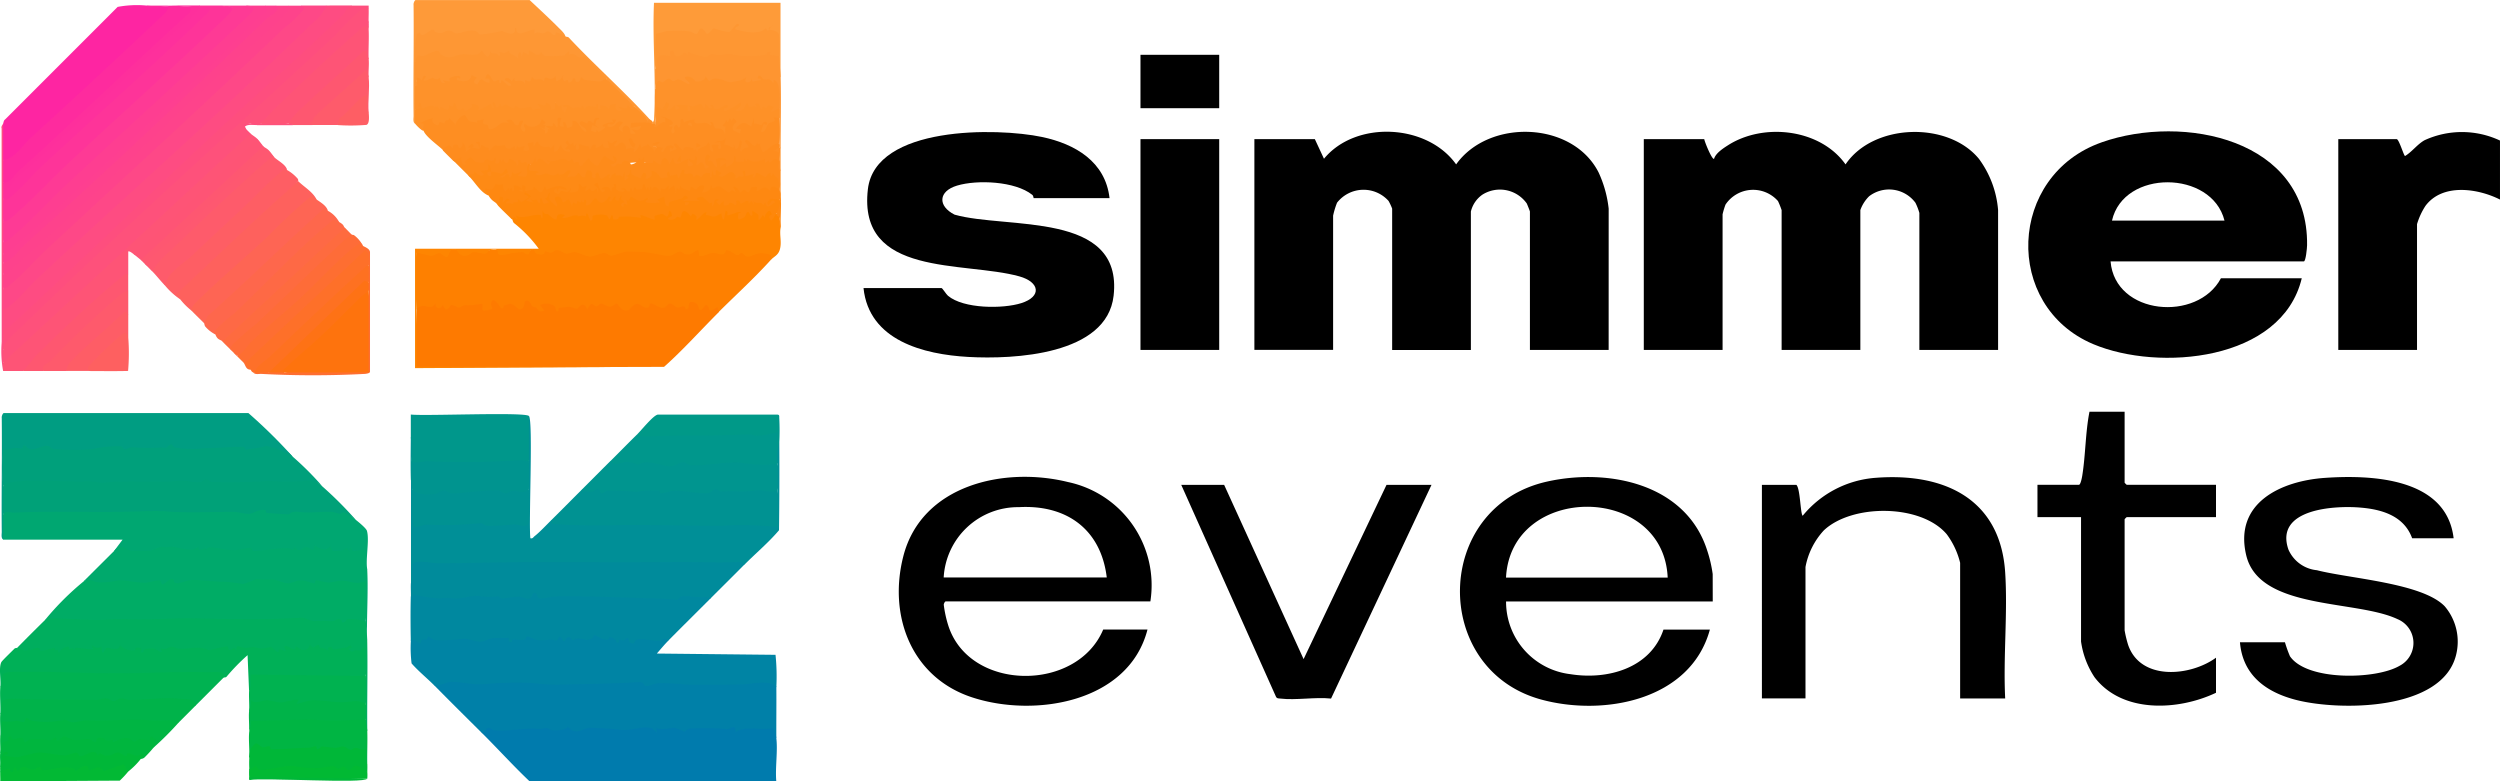 <svg id="simmer_sobre_nostors" data-name="simmer sobre nostors" xmlns="http://www.w3.org/2000/svg" xmlns:xlink="http://www.w3.org/1999/xlink" width="171.066" height="53.467" viewBox="0 0 171.066 53.467">
  <defs>
    <clipPath id="clip-path">
      <rect id="Rectángulo_161" data-name="Rectángulo 161" width="171.066" height="53.467" fill="none"/>
    </clipPath>
  </defs>
  <g id="Grupo_1449" data-name="Grupo 1449" clip-path="url(#clip-path)">
    <path id="Trazado_466" data-name="Trazado 466" d="M693.051,85.169h-5.387V75.7c0-.03-.18-.478-.216-.553a2.25,2.25,0,0,0-3.048-.594,1.97,1.97,0,0,0-.776,1.147v9.472h-5.387V75.5a3.766,3.766,0,0,0-.245-.525,2.3,2.3,0,0,0-3.526.121,5.667,5.667,0,0,0-.269.885v9.184h-5.387V70.745h4.137l.625,1.344c2.173-2.644,7.065-2.4,9.043.385,2.232-3.14,7.961-2.967,9.747.548a7.94,7.94,0,0,1,.691,2.483Z" transform="translate(-582.977 -61.225)"/>
    <path id="Trazado_467" data-name="Trazado 467" d="M900.693,85.232h-5.387V75.856a4.137,4.137,0,0,0-.268-.694,2.243,2.243,0,0,0-3.17-.445,2.482,2.482,0,0,0-.6.946v9.568h-5.387V75.664a6.079,6.079,0,0,0-.248-.618,2.269,2.269,0,0,0-3.592.242,5.331,5.331,0,0,0-.2.664v9.28H876.45V70.807h4.137c.015.16.534,1.442.672,1.346.113-.387.616-.712.951-.926,2.446-1.566,6.321-1.124,8.045,1.309,1.9-2.821,7.015-2.962,9.131-.375a6.824,6.824,0,0,1,1.307,3.5Z" transform="translate(-763.971 -61.287)"/>
    <path id="Trazado_468" data-name="Trazado 468" d="M477.252,74.939h-5.195c-.013,0,0-.155-.1-.232-1.169-.931-3.757-1.041-5.138-.628-1.289.386-1.337,1.4-.172,1.989,3.581,1.014,11.534-.272,10.883,5.544-.455,4.072-6.855,4.366-9.946,4.192-3.056-.172-6.793-1.118-7.168-4.711h5.339c.061,0,.317.421.438.523,1.061.9,3.756.908,5.018.507,1.428-.453,1.256-1.446-.133-1.832-3.794-1.056-11.073.083-10.363-5.968.51-4.347,8.831-4.22,11.919-3.569,2.265.477,4.334,1.689,4.617,4.184" transform="translate(-401.329 -61.38)"/>
    <path id="Trazado_469" data-name="Trazado 469" d="M956.061,269.559h-3.078v-9.28a5.435,5.435,0,0,0-.922-1.963c-1.768-2.075-6.485-2.083-8.411-.251a5.045,5.045,0,0,0-1.249,2.5v8.991h-2.982V254.942h2.357c.271.242.274,2,.434,2.115a7.125,7.125,0,0,1,5.046-2.6c4.635-.343,8.489,1.441,8.81,6.491.178,2.8-.141,5.79,0,8.611" transform="translate(-818.858 -221.766)"/>
    <path id="Trazado_470" data-name="Trazado 470" d="M1208.908,258.512h-2.837c-.557-1.536-2.08-1.982-3.572-2.1-1.787-.146-5.848.1-4.894,2.872a2.376,2.376,0,0,0,1.95,1.416c2.25.579,7.2.871,8.742,2.465a3.729,3.729,0,0,1,.776,3.351c-.961,3.8-7.918,3.821-10.9,3.07-2.071-.521-3.693-1.679-3.884-3.955h3.079a8.386,8.386,0,0,0,.342.955c1.161,1.7,5.863,1.6,7.483.664a1.763,1.763,0,0,0-.13-3.206c-2.827-1.337-9.454-.6-10.346-4.371-.848-3.58,2.371-5.084,5.393-5.292,3.243-.223,8.322.012,8.8,4.134" transform="translate(-1041.017 -221.682)"/>
    <path id="Trazado_471" data-name="Trazado 471" d="M1257.821,70.948v4.039c-1.529-.771-3.937-1.127-5.1.433a4.807,4.807,0,0,0-.577,1.25v8.607h-5.387V70.852h3.992c.165,0,.492,1.155.578,1.155.49-.3.821-.787,1.327-1.077a6.126,6.126,0,0,1,5.165.018" transform="translate(-1086.756 -61.332)"/>
    <path id="Trazado_472" data-name="Trazado 472" d="M1092.306,219.546V224.4a.964.964,0,0,0,.144.144h6.109v2.212h-6.109a.957.957,0,0,0-.144.144v7.6a7.589,7.589,0,0,0,.243,1.007c.859,2.471,4.267,2.141,6.01.868v2.4c-2.58,1.225-6.416,1.428-8.313-1.066a5.9,5.9,0,0,1-.922-2.444v-8.51h-2.982v-2.212h2.838c.118,0,.21-.515.229-.636.229-1.438.211-2.931.492-4.364Z" transform="translate(-946.926 -191.371)"/>
    <path id="Trazado_473" data-name="Trazado 473" d="M632.763,258.51l5.437,11.924,5.675-11.924h3.078l-6.874,14.624c-1.091-.116-2.413.13-3.473,0-.106-.013-.214.007-.284-.1l-6.493-14.521Z" transform="translate(-549 -225.334)"/>
    <rect id="Rectángulo_159" data-name="Rectángulo 159" width="5.387" height="14.424" transform="translate(78.039 9.52)"/>
    <rect id="Rectángulo_160" data-name="Rectángulo 160" width="5.387" height="3.654" transform="translate(78.039 3.75)"/>
    <path id="Trazado_474" data-name="Trazado 474" d="M1086.473,70.788c-6.445,2.259-6.757,11.206-.588,13.809,4.478,1.89,12.914,1.177,14.272-4.506h-5.531c-1.592,3.012-7.245,2.541-7.552-1.154H1100.3c.131,0,.219-.912.221-1.106.1-7.284-8.472-9-14.05-7.044m.7,5.361c.794-3.525,6.833-3.471,7.7,0Z" transform="translate(-942.656 -61.051)"/>
    <path id="Trazado_475" data-name="Trazado 475" d="M795.731,260.992a8.969,8.969,0,0,0-.383-1.636c-1.46-4.551-6.761-5.631-10.951-4.693-7.8,1.745-7.944,12.836-.423,14.908,4.278,1.179,10.242.074,11.565-4.781h-3.175c-.884,2.649-3.832,3.46-6.371,3.051a4.988,4.988,0,0,1-4.4-4.974h14.142Zm-14.142.24c.332-6.46,10.778-6.462,11.063,0Z" transform="translate(-678.538 -221.71)"/>
    <path id="Trazado_476" data-name="Trazado 476" d="M482.409,262.8h14a7.215,7.215,0,0,0-5.635-8.167c-4.361-1.078-10.013.191-11.268,5.07-1.049,4.077.547,8.3,4.706,9.663,4.287,1.408,10.719.35,12-4.643h-3.03c-1.8,4.3-9.152,4.253-10.6-.268a8.007,8.007,0,0,1-.311-1.425c.006-.089.08-.231.139-.231m-.144-1.635a5.094,5.094,0,0,1,5.142-4.813c3.262-.181,5.62,1.511,6.017,4.813Z" transform="translate(-417.693 -221.648)"/>
    <path id="Trazado_477" data-name="Trazado 477" d="M221.66,136.258a39.762,39.762,0,0,1-.012-3.98,5.71,5.71,0,0,0,1.793.027l.236.163c.122-.437.838-.395,1.107-.09a21.87,21.87,0,0,1,2.564-.184l.076.166a5.845,5.845,0,0,1,1.784-.061,1.175,1.175,0,0,1,1.038.04c.1-.28.362-.232.595-.125a.86.86,0,0,1,1.082.056,2.527,2.527,0,0,1,1.624.2,1.613,1.613,0,0,1,1.442-.059,7.243,7.243,0,0,1,3.924.011,1.361,1.361,0,0,1,1.382-.1q.741-.549.92.106a1.868,1.868,0,0,1,1.378-.1q.278-.555,1.01.038c.276-.228.483-.1.711.111.528-.233,2.119-.491,1.588.417-1.126,1.247-2.37,2.376-3.559,3.558q-.693.2-.881-.2c-.36.456-.612.212-.77-.229l-.2-.067c-.015.418-.323.672-.628.308a.725.725,0,0,1-.842-.2c-.392.461-.789.282-1.251.022q-.311.5-1.03,0c-.5.493-.956.68-1.429.019a.8.8,0,0,1-.989-.036l-.273.161a.7.7,0,0,0-.735.151q-.246-.383-.7.028a1.326,1.326,0,0,0-1.362.158l-.136-.064c-.138-.35-.237-.5-.663-.414.263.97-.957.263-1.191-.194q-.251.966-1.2.175c-.626.382-.666.382-1.1-.2.315.7-.959.968-.978.248a6.606,6.606,0,0,0-1.535.194q-.3-.232-.727.143a7.248,7.248,0,0,0-2.058-.2" transform="translate(-193.164 -115.103)" fill="#fe8000"/>
    <path id="Trazado_478" data-name="Trazado 478" d="M221.655,160.571c.532-.557.9.2,1.3-.384,0,.379.353.434.48.1l.2.3c.238.024.333-.275.393-.291.168-.045.43.179.544.167s.246-.153.407-.168a4.4,4.4,0,0,0,1.148-.1c.157.007-.113.517.187.477.876-.116.383-.19.451-.516.123-.6.626.3.665.327.189.136.2-.145.211-.153s.389-.128.411-.128c.26.008.594.4.671.384.5-.074.172-.735.572-.573.183.074.2.291.3.374.085.07.175.026.236.065.141.089.116.361.576.223l-.288-.383a.953.953,0,0,1,1,.089c.1.1.041.47.254.293.014-.012-.035-.179.058-.19.17-.02.374-.051.549-.069.282-.028.5.14.656.122.17-.021.376-.637.71.042.362-.631.337-.251.6-.207.12.021.223-.169.366-.176s.345.2.58.2c.213,0,.373-.214.468-.2.138.026.261.552.77.452.157-.031.342-.414.6-.437s.551.4.806.223c.062-.042.071-.208.106-.229.174-.107.582.311.9.276.216-.024.295-.293.481-.293.17,0,.315.248.493.266.244.025.464-.256.567.124.315,0,.122-.354.3-.488.581-.093.583.456.616.485.251.229.357-.449.578-.242.2.192-.087.6.672.1l.1.336c-1.252,1.245-2.43,2.574-3.752,3.75l-16.888.048c-.052-.007-.092-.014-.092-.022-.013-1.323-.02-2.648.048-3.969" transform="translate(-193.159 -139.416)" fill="#fe7a00"/>
    <path id="Trazado_479" data-name="Trazado 479" d="M231.786,362.476c.1-.264.846-.451,1.152-.469a27.5,27.5,0,0,0,4.939.046,51.685,51.685,0,0,0,7.971-.028.477.477,0,0,1,.431.28l.638-.185a61.5,61.5,0,0,0,7.31-.06q.825-.077.936.513c.011,1.152-.008,2.309,0,3.462q-.266-.043-.322-.448a11.44,11.44,0,0,0-2.538.169q-.093-.318-.773-.112a4.534,4.534,0,0,0-2.649.152,2.782,2.782,0,0,0-2.093-.034l-.219-.206a23.585,23.585,0,0,1-4.167-.008,1.458,1.458,0,0,1-1.489.02,1.791,1.791,0,0,1-1.485-.014q-1.777.133-3.578.16l-.38-.164c-.117.306-.261.27-.508.1-1.063-1.055-2.124-2.105-3.175-3.173" transform="translate(-202.04 -315.549)" fill="#0080a8"/>
    <path id="Trazado_480" data-name="Trazado 480" d="M256.523,387.774c.374.038.27-.166.382-.243.215-.146.36.1.543.119.793.092,2.094-.181,2.87-.111.523.047.4-.043.676-.053.138,0,.267.145.4.158.247.024,1,0,1.04-.256.6.674,1,.111,1.541.089a20.768,20.768,0,0,1,2.155.144c.7.05,1.348-.28,2.058-.122.115.025.31.324.355.274l-.046-.289c.422.187.97-.043,1.331.008a2.99,2.99,0,0,1,.592.251c.075,0,.2-.174.335-.211a18.551,18.551,0,0,1,2.628.031c.222-.023.577-.385.549.211.716-.475,1.7-.1,2.534-.279.122.04.236.51.255.663.113.917-.083,2.04,0,2.981H259.842c-1.142-1.084-2.2-2.258-3.319-3.366" transform="translate(-223.602 -337.674)" fill="#007bad"/>
    <path id="Trazado_481" data-name="Trazado 481" d="M218.979,337.907c.025-.381.291-.277.541-.109a1.143,1.143,0,0,1,1.341-.1,7.722,7.722,0,0,1,2.86.084,4.468,4.468,0,0,1,1.862-.261,1.312,1.312,0,0,0,1.377-.089l.874.264c.2.03,1.2.045,1.208-.209a1.245,1.245,0,0,0,.724-.015.788.788,0,0,0,.73.083c.489.129.7.143,1.064-.2a1.041,1.041,0,0,0,1.117.116,1.349,1.349,0,0,0,1.217.1q.242.517.422.115a5.119,5.119,0,0,1,1.621.033c.279-.147.772-.269.646.193-.265.268-.521.58-.77.865l8.121.087a14.42,14.42,0,0,1,.056,2.222c-.466-.562-1.6-.219-2.257-.2-1.286.029-2.645.034-3.943.016a17.28,17.28,0,0,0-1.836-.1c-.322.03-.618.2-.867.2-.186,0-.125-.287-.457-.268-1.795.1-3.6.132-5.4.169a12.223,12.223,0,0,1-1.837-.1,17.126,17.126,0,0,0-2.112-.013c-.531,0-1.165.1-1.645.095-.555,0-1.435-.188-1.92-.169-.228.009-.778.278-1.1.276-.513-.522-1.1-.988-1.585-1.54a8.63,8.63,0,0,1-.05-1.537" transform="translate(-190.868 -294.057)" fill="#0084a4"/>
    <path id="Trazado_482" data-name="Trazado 482" d="M227.124,221.794c.3.3-.027,7.383.1,8.366.167.043.192-.069.289-.143.33-.253.833-.79,1.154-1.106l.2.089q7.493.1,14.987.154l.186.158a5.654,5.654,0,0,1,.117-2.42,2.421,2.421,0,0,1,0-1.827c-.329-.145-.332-1.439.1-1.442q.018,2.993-.02,5.99c-.727.858-1.6,1.58-2.385,2.376q-11.341.018-22.514.03v1.051c-.02.177-.1.222-.284.168v-7.116c.306-.035.361.551.1.673l.192.268a13,13,0,0,0,.05,2.123,13.014,13.014,0,0,1,3.2-.14,3.3,3.3,0,0,1,1.788.073,12.78,12.78,0,0,1,2.513-.013,8.125,8.125,0,0,0,.046-2.115.33.33,0,0,0,.191-.2,2.455,2.455,0,0,1,0-1.923c-.075-.009-.188-.033-.192-.086a25.432,25.432,0,0,1,0-2.852Z" transform="translate(-190.932 -193.33)" fill="#008f97"/>
    <path id="Trazado_483" data-name="Trazado 483" d="M1.243,270.916l.075-.265q7.877-.177,15.758-.086a3.279,3.279,0,0,0,1.989-.139,2.4,2.4,0,0,0,1.945.154q1.385,0,2.783-.024a1.114,1.114,0,0,0,.785.051l.81.694c.174.137.7.566.75.741.185.624-.1,1.92.02,2.625-.168.075-.248.036-.277-.136l-.029-1a1.79,1.79,0,0,1-1.157-.056c-.342.138-.906.291-1.136-.067a.826.826,0,0,1-.823-.046c-.308.221-.467.147-.747-.022l-.307.169a14.3,14.3,0,0,0-3.282.108,1,1,0,0,0-1.107-.079l-.374.022a8.283,8.283,0,0,0-2.913-.04,9.5,9.5,0,0,0-1.965-.182,3.174,3.174,0,0,1-2.727-.011.517.517,0,0,1-.473.09l.577-.768H1.243a6.2,6.2,0,0,1,0-1.731" transform="translate(-1.031 -235.721)" fill="#00a771"/>
    <path id="Trazado_484" data-name="Trazado 484" d="M239.421,315.344c-.959.961-1.932,1.92-2.886,2.885-.266-.313-.387-.014-.629,0-.339.016-1.137-.156-1.437-.1-.256.049-.217.283-.285.284-.41.008-.338-.375-.391-.377-.155-.007-.188.151-.3.169-.1.016-.208-.078-.266-.072-.082.008-.044.171-.062.185-.19.145-.172-.129-.253-.185-.51-.352-.391-.018-.477,0-.364.094-.7-.259-.953-.287-.05-.006-.038.144-.112.187-.522.3-.57-.016-1.088.041-.1.01-.2.131-.239.126-.168-.02-.17-.392-.5-.129-.04.031-.022.281-.221.154a.319.319,0,0,0-.244-.286c-.183.471-.317.194-.587.2a4.015,4.015,0,0,1-.828.054c-.257-.043-.657-.276-.788-.263-.054.006-.054.156-.132.194-.224.112-.652-.016-.843.022-.076.015-.006.173-.093.175-.315.008-.1-.29-.194-.291a9.889,9.889,0,0,0-1.127.029c-.252.035-.558.225-.812.232-.271.007-.838-.208-1.1-.212a10.966,10.966,0,0,1-1.944.106,2.442,2.442,0,0,1-.5-.249c-.054-.021-.021.135-.12.185-.07.035-.212,0-.312.057s-.084.225-.1.238c-.061.05-.464-.441-.67-.191-.018-.987-.026-1.995,0-2.981q.046-.3.231-.347a12.471,12.471,0,0,0,2.935.235,7.8,7.8,0,0,1,3.144.015,2.8,2.8,0,0,1,1.706.009c.286-.434.617-.578.839-.018L228.8,315q4.195-.042,8.315.242c.073-.382,2.275-.238,2.327-.128a.248.248,0,0,1-.021.233" transform="translate(-190.819 -274.379)" fill="#00889f"/>
    <path id="Trazado_485" data-name="Trazado 485" d="M26.742,307.748a1.082,1.082,0,0,1,1.211-.135,8.947,8.947,0,0,1,3.026.011,1.236,1.236,0,0,1,1.25.032q.654-.543.9,0a11.666,11.666,0,0,1,4.457.054,4.323,4.323,0,0,1,3.153-.049,2.142,2.142,0,0,1,1.706-.023,1.164,1.164,0,0,1,1.122-.034l.818-.125a10.813,10.813,0,0,0,1.749.13q.034,1.421-.059,2.833a.2.2,0,0,1-.139.162l-1.024-.136c-.213.292-.512.36-.682.009a3.868,3.868,0,0,1-2.536-.1q-8.8.144-17.408.125l-.145-.16a19,19,0,0,1,2.6-2.6" transform="translate(-21.046 -267.937)" fill="#00ac65"/>
    <path id="Trazado_486" data-name="Trazado 486" d="M241.8,299.769c-.765.774-1.541,1.538-2.309,2.308-.1-.158-.371-.1-.534-.1-.43.008-1.069-.111-1.443-.055-.122.018-.2.231-.282.229-.337-.007-.863-.08-1.342-.09-2.355-.045-4.688-.183-7.013-.139-.281.005-.948.221-1.122.11-.094-.06-.151-.316-.242-.34-.21-.054-.211.365-.479.388-.191.017-.417-.131-.611-.143a7.291,7.291,0,0,0-1.121.138c-.147.006-.271-.154-.385-.156a4.232,4.232,0,0,1-1.249-.018c-.409-.071-1.289.206-1.733.16a3.494,3.494,0,0,0-.956,0,9.51,9.51,0,0,1-1.6-.229c-.193-.062-.237.057-.374.145.008-.319-.018-.644,0-.962a.553.553,0,0,0,.1-.233,6.387,6.387,0,0,1,.01-1.052c.114-.348,1.368-.082,1.67-.081,1.993.008,4.095-.068,6.056-.072,3.521-.008,6.96.018,10.39-.009,1.386-.011,2.792.054,4.147,0,.182-.007.361-.013.428.2" transform="translate(-190.888 -261.112)" fill="#008b9b"/>
    <path id="Trazado_487" data-name="Trazado 487" d="M227.93,111.85c-.228-.388.46-.405.778-.347a8.6,8.6,0,0,1,1.145-.139c.166-.343.758.036.992.243a.464.464,0,0,1,.841-.064,14.781,14.781,0,0,1,1.519-.224q.112.234.483.042a1.738,1.738,0,0,1,1.379.308,1.834,1.834,0,0,1,1.492-.132.822.822,0,0,1,.945.082.79.79,0,0,1,.981-.226c.163-.458.583-.247.6.167l.275-.073c.119-.459.5-.489.806-.158l.253-.01q.287.28.764-.127a1.02,1.02,0,0,0,1.4-.067.864.864,0,0,0,.92.038c.54.229-.083.652.028.495a3.637,3.637,0,0,1,.567-.474.709.709,0,0,1,.839.247h.19c.2-.411.643-.458.755.017l.139.016.19.026.1.935c-.1.506.1.991-.064,1.523-.118.38-.4.454-.61.689-.031-.218.13-.309-.145-.384-.844-.231-1.061.166-1.444.158-.16,0-.287-.224-.4-.241s-.2.167-.325.139c-.149-.035-.478-.339-.722-.337-.067,0-.057.221-.2.271-.211.075-.5-.1-.746-.085-.276.018-.595.279-.925.191l-.049-.386c-.251,0-.4.368-.857.289-.147-.026-.259-.182-.391-.188-.2-.009-.463.279-.773.292-.349.014-1.284-.249-1.813-.266-.205-.007-.925-.035-1.066-.028-.215.011-.9.282-1.063.282s-.3-.18-.481-.182-.742.245-.962.242c-.268,0-.809-.283-1.055-.3-.182-.012-.4.118-.581.1-.159-.016-.433-.252-.678-.232-.144.011-.232.169-.375.176-.118.006-.256-.1-.379-.094-.068.005-.015.187-.2.207-.561.062-.512-.288-.583-.3-.334-.061-.293.287-.391.3-.176.022-.284-.154-.381-.163-.034,0-.511.057-.652.068-.208.016-.89.247-1.01.063s.13-.366-.552-.271c-.2.028-.132.218-.315.245-.238.036-.625-.128-.838-.1-.15.021-.268.246-.573.249-.461,0-.478-.352-.6-.39-.564-.179-.438.433-.658.481-.132.029-.316-.253-.49-.269-.152-.014-.324.173-.559.177-.186,0-.98-.234-1.013-.2,0,1.281,0,2.565,0,3.846,0,1.313,0,2.63,0,3.943H238.32l-17.028.1V113.87h8.466a9.034,9.034,0,0,0-1.7-1.763c-.078-.078-.087-.219-.124-.257" transform="translate(-192.893 -96.849)" fill="#fe8501"/>
    <path id="Trazado_488" data-name="Trazado 488" d="M1.235,254.811l.071-.339c.283-.4,5.747-.195,6.7-.086,2.228-.1,4.526-.16,6.708-.057a.568.568,0,0,1,.816,0c2.238.02,4.5-.033,6.737-.094a3.44,3.44,0,0,1,.8.577,25.881,25.881,0,0,1,2.309,2.308,8.7,8.7,0,0,0-.819-.542c-.086,0-.2.121-.283.115-.182-.013-.351-.119-.51-.127-.875-.042-1.44.106-2.31,0-.553-.065-.617.164-.655.167-.076.006-1.441-.079-1.516-.1s-.059-.189-.125-.2c-.447-.048-.836.24-1.056.267-.238.03-.786-.133-1.089-.135-1.519-.009-3.116.084-4.587-.03-.581-.045-1.388-.017-2,0-2.807.093-5.64-.049-8.463.08-.235.011-.444-.165-.73.107a7.484,7.484,0,0,1,0-1.923" transform="translate(-1.022 -221.539)" fill="#00a178"/>
    <path id="Trazado_489" data-name="Trazado 489" d="M11.077,329.389a2.1,2.1,0,0,1,.528-.1c1.153.012,2.621.17,3.731.083.779-.061,1.3-.009,2.112-.005,1.258.006,2.536-.1,3.778-.075,2.44.05,4.977.124,7.41-.053.114-.008.64.236.761.237.527.006.707-.024,1.265.015.218.015.358-.173.532-.15.2.026.166.25.231.247.2-.009.24-.232.379-.252a4.792,4.792,0,0,1,1.207.154,15.725,15.725,0,0,1,.1,1.635c.032,1.953-.024,3.912,0,5.866-.278-.05-.406-.7-.1-.769a.78.78,0,0,1,0-1.058,2.237,2.237,0,0,1,0-1.923,3.125,3.125,0,0,1-.2-1.64,1.126,1.126,0,0,1-1.138-.118l-.857.122a.382.382,0,0,0-.485.032c-.5-.216-.854-.365-1.334-.019a.663.663,0,0,1-.659-.114.53.53,0,0,1-.637-.064c-.07.269-.693.315-.913.272l-.3-.265a6.9,6.9,0,0,1-2.142-.03.627.627,0,0,1-.945,0,2.586,2.586,0,0,1-1.742.089l-1.425.066A1.125,1.125,0,0,0,19,331.76a1.546,1.546,0,0,0-.993-.189c-.2.37-.48.273-.6-.1-.252.4-.817.159-1.147-.051a.947.947,0,0,1-.88.083c-.221.319-.514.422-.628-.019a3.43,3.43,0,0,1-1.45.013c-.236.176-.536.055-.793-.055q-.5.53-.943.1-.682.3-1.043-.044c-.4.145-1.305.386-1.37-.188.628-.642,1.27-1.28,1.924-1.923" transform="translate(-7.978 -286.981)" fill="#00ae5e"/>
    <path id="Trazado_490" data-name="Trazado 490" d="M1.106,238.639a11.133,11.133,0,0,1,.007-2.683,4.2,4.2,0,0,1,1.124-.094q.306-.38.782.061a1.877,1.877,0,0,1,1.652-.008,16.054,16.054,0,0,0,4.11-.231c.259-.005.525-.005.684.226a14.692,14.692,0,0,1,2.715-.1c.285-.232.5-.325.756,0l4.776,0,.128.129a2.684,2.684,0,0,1,3.084.677,20.857,20.857,0,0,1,2.02,2.019,1.455,1.455,0,0,0-1.006-.379,15.154,15.154,0,0,1-2.688.022,37.969,37.969,0,0,1-3.854.067c-.153-.017-.259-.19-.388-.191s-.239.162-.389.188c-.451.078-.914-.115-1.345-.076-1.666.15-3.639-.055-5.386.136-.131.014-.569-.112-.975-.094-1.592.071-4.018-.245-5.49.114-.16.039-.239.045-.315.212" transform="translate(-0.893 -205.367)" fill="#00a07b"/>
    <path id="Trazado_491" data-name="Trazado 491" d="M20.735,223.277a5.125,5.125,0,0,0-1.782-.732,14.327,14.327,0,0,1-1.426.245c-.084-.026-.024-.192-.2-.193-.859,0-1.835.092-2.7.1a6.878,6.878,0,0,1-1.964-.055c-.092-.033-.175-.206-.246-.211-.1-.008-.242.189-.345.217-.127.035-.24-.017-.379,0a16.186,16.186,0,0,1-1.954-.018c-.159,0-.375.145-.5.128-.094-.013-.162-.171-.234-.19a7.621,7.621,0,0,0-1.99.191,15.555,15.555,0,0,1-2.629-.014c-.154-.04-.3-.2-.447-.213-.271-.029-.828.272-1.131.235-.2-.025-.318-.268-.492-.265-.057,0-.04.193-.106.2-.327.046-.279-.133-.885.064a2.774,2.774,0,0,1-.4.026,22.712,22.712,0,0,0,0,2.5c0,.64,0,1.284,0,1.923,0,.576,0,1.155,0,1.731-.159-.1-.1-.365-.1-.527-.027-2.6.028-5.2,0-7.8-.021-.1.069-.332.149-.332H17.7a35.663,35.663,0,0,1,3.03,2.981" transform="translate(-0.705 -192.024)" fill="#009d82"/>
    <path id="Trazado_492" data-name="Trazado 492" d="M1.174,344.087c.184.11.85.338.771,0h.094c-.058.372.214-.031.54,0,.19.018.118.181.2.193.2.031.87-.2.948-.179.049.015.039.135.066.148.1.051.159-.246.222.222A.785.785,0,0,1,4.693,344c.046,0,.031.15.054.166.064.046.331-.248.277.116l.154-.2c.174-.019,1.146.142,1.191.1s-.141-.235-.1-.287c.242.19.382.263.672.1.035.86.216.137.347.1.217-.056.9.285.906-.2a1.28,1.28,0,0,0,1.011.366c.047-.007.023-.278.38-.172.179.053.037.278.049.286.2.123.179-.146.265-.191a1.939,1.939,0,0,1,.6-.058c.264.063.339.223.579.249l-.1-.287c.338.2.535-.074.775-.07.2,0,.33.127.507.132.79.023,1.36-.241,2.052.109a9.685,9.685,0,0,1,1.219-.275c.179.038,0,.468.5.1l.145.193c-.094-.562.374-.142.715-.191.726-.105.367-.037,1.015.05.074.01.592-.118.628-.117.085,0,.34.32.483.355.071.018.027-.159.092-.181.038-.012.393.124.435.084l-.1-.287c.254-.1.556.2.721.2.054,0,.043-.212.095-.2.117.032.3.241.481.248a.4.4,0,0,0,.437-.344c.054-.039.149.158.238.165s.234-.17.383-.17c.055,0,.038.152.1.175.146.058.4.051.578.216l-.047-.19c.389-.2.217.108.422.1s.557-.1.862-.129c.1-.01.249-.29.35-.018.035.095-.228,0-.192.1.241.358.282.107.488.1.1-.005.289.043.331.031s.065-.282.335-.173c-.017.635-.005,1.283,0,1.922l-.069.191-7.632-.086q.157.844-.284.857l-.1-2.4a14.252,14.252,0,0,0-1.447,1.485c-.052.053-.169.035-.187.053l-.237-.136Q8,346.008.83,345.928L.371,346q.034.779-.351.776c.067-.471-.125-1.3.07-1.709.047-.1.744-.766.9-.926.053-.054.167-.04.184-.058" transform="translate(0 -299.756)" fill="#00b057"/>
    <path id="Trazado_493" data-name="Trazado 493" d="M46.5,291.12c.513-.6.743-.065,1.209-.008.124.015,1.106.017,1.237,0s.669-.276.761-.268a2.135,2.135,0,0,0,.686-.011c.21-.014,1.035.223,1.446.2.2-.013.411-.215.43-.2s-.028.16.063.186c.121.035.37-.022.372-.189.1.383.095.046.342.045.523,0,1.129.224,1.7.195.349-.018.758-.162,1.042-.153.189.006.1.219.28.213.707-.023,1.5-.218,2.3-.188.256.01.4.241.494-.11.286.511.534.026.787.022s.491.485.56-.118a1.5,1.5,0,0,0,.677.279c.179,0,.361-.183.383-.181.083.007.1.265.21.291a2.268,2.268,0,0,0,.612-.044c.288-.048.28-.372.524.135-.061-.674.171-.1.2-.09.133.027.87-.136.9-.1.023.367-.029.747,0,1.113a.539.539,0,0,0,.1.233c.088,1.7-.065,3.48,0,5.193-.008-.5-.085-1.1-.1-1.635-.019-.928.015-1.861,0-2.789-.539.359-1.042.034-1.593.017-.295-.009-.711.125-.913.126-.255,0-.738-.17-.9-.148-.065.009-.057.2-.116.2-.115.017-.548-.187-.86-.2-.389-.019-.658.213-.955.2-.318-.01-.713-.255-1.078-.26a8.736,8.736,0,0,1-1.059-.018c-.094-.009-.777.33-.946.331a10.014,10.014,0,0,0-1.357-.165c-.684.027-1.682-.173-2.3-.093-.187.024-.754.281-.961.171-.128-.068-.117-.266-.193-.269-.188-.006-.6.4-.67.389-.09-.009-.1-.28-.206-.294a8.435,8.435,0,0,0-.926.171c-.556.018-1.38-.185-1.854-.17a6.886,6.886,0,0,1-1.323.154c-.548-.048-.621-.31-1.125-.052Z" transform="translate(-38.688 -253.424)" fill="#00a96c"/>
    <path id="Trazado_494" data-name="Trazado 494" d="M223.6,61.406a1.033,1.033,0,0,1-.322-.539c0-.283,1.148-.832,1.2-.063q.782-.544,1.239-.175c.436-.5.768-.662,1.147-.023l.847-.112a7.08,7.08,0,0,1,.511.622q.506-.3,1.006-.559c.295-.206.573-.045.738.241a.38.38,0,0,1,.424-.251c.557.628.829.474,1.344-.055l.22.089q.162.527.626.143c.149-.81.749-.114,1.03.269-.047-.414.264-.581.6-.325a3.926,3.926,0,0,1,.892-.08c.688-.588.635-.1.541.4.592-.436,1.271-.82,1.823-.121.345-.173,1.161-.448,1.432-.043.126-.15.316-.059.385.1.092-.15.149-.181.193,0-.04.244.417-.215.3-.489.1-.419,1.019.069,1.112.393l.107-.021c.016-.368.294-.487.563-.234.31-.152.655-.24.8.135a8.121,8.121,0,0,0,1.029-.076q.51.742.581.233c.3-.406,1.039-.746,1.221-.094a.691.691,0,0,1,.727.037c.045-.385.41-.443.494-.067l.239.05a.987.987,0,0,1,.767-.171c.06-.357.456-.444.524-.081a5.98,5.98,0,0,1,0,1.731,3.959,3.959,0,0,1-1.02.751c-.3-.007-.372-.239-.448-.487a.388.388,0,0,1-.467-.009,3.487,3.487,0,0,1-.608.439,4.17,4.17,0,0,0-1.261-.388c-.308.645-.843-.243-.621-.153.291.118-.189,1.1-.512.164l-.382.175q-.313.343-.86-.051-.53.189-.724,0c-.175.265-.619.408-.763.04-.274.508-.58.206-.7-.221q-.6-.127.129.041c-.075.482-.218.418-.551.186a.629.629,0,0,0-.925.186c-.18.124-.344.041-.424-.163q-.417.176-.633-.392c-.228.248-.5.433-.694.046a.385.385,0,0,1-.691.187,1.629,1.629,0,0,1-1.307-.044c-.26.454-.51.347-.71-.085l-.124.017c.428.56-.241.676-.664.289-.2.267-.485.312-.619-.027a1.546,1.546,0,0,1-.931-.289.511.511,0,0,1-.458-.016c.136.552-.427.648-.755.25q-.413.061-.836.1c-.409-.257-.819-.341-1.149.073a3.725,3.725,0,0,1-.789-.319c.066-.107.24.017.1.17s-.684.085-.667-.183h0c.182.362-.527.6-.567.127-.182.108-.446.05-.464-.175l-.126.146a1.7,1.7,0,0,0-.766.094c-.3-.311-1.207-.93-1.347-1.346" transform="translate(-194.626 -52.463)" fill="#fe8e22"/>
    <path id="Trazado_495" data-name="Trazado 495" d="M295.958,259.659a.994.994,0,0,1,.727-.1c.3-.168.544-.3.772.055a4.238,4.238,0,0,1,2.069-.046l1.489-.121a1.34,1.34,0,0,0,1.063.068q1.318.051,2.624.123a.617.617,0,0,1,.88-.092q1.854-.054,3.685-.028l.159.144c0,.832,0,1.668,0,2.5a23.033,23.033,0,0,0-3.8-.088c-2.243,0-4.455-.048-6.633-.058a45.962,45.962,0,0,1-4.815-.049c-.283-.031-.256.076-.239-.286.675-.666,1.347-1.349,2.02-2.019" transform="translate(-256.206 -226.099)" fill="#009292"/>
    <path id="Trazado_496" data-name="Trazado 496" d="M24.737,2.984a1.71,1.71,0,0,1-.418.712Q12.675,14.56,1.075,25.377q.083.59-.292.686L.777,11.387c-.049-.148.074-.244.1-.325l.192.111v2.251l-.192.138.192.11c.055.317.087,1.292-.192,1.429.291,0,.255.416,0,.481.289-.035.274.526,0,.577a2.162,2.162,0,0,1,0,1.539,1.905,1.905,0,0,1,0,1.442A.733.733,0,0,1,.88,20a.365.365,0,0,1,0,.577.594.594,0,0,1,0,.769.734.734,0,0,1,0,.962,2.372,2.372,0,0,1,.217,1.17q8.48-7.991,17.379-16.14l3.86-3.7a2.093,2.093,0,0,1,.67-.661c.576,0,1.156-.005,1.732,0" transform="translate(-0.667 -2.6)" fill="#fe4c82"/>
    <path id="Trazado_497" data-name="Trazado 497" d="M11.468,2.853a12.664,12.664,0,0,0,1.648.049c.111.086-.109.471-.2.56Q7.462,8.538,2.295,13.392q-.437.333-.639.039v-2.5c.037-.1.034-.216.137-.291l7.7-7.7a7.116,7.116,0,0,1,1.977-.091" transform="translate(-1.443 -2.468)" fill="#fe25a2"/>
    <path id="Trazado_498" data-name="Trazado 498" d="M23.778,2.992a3.079,3.079,0,0,1-.961,1.2c-6.132,5.98-12.6,11.668-18.847,17.51-.576.539-1.217,1.344-1.836,1.819-.143.109-.284.259-.482.238,0-.48,0-.962,0-1.442q10.087-9.575,20.34-19.08l.055-.249c.576,0,1.156,0,1.732,0" transform="translate(-1.44 -2.608)" fill="#fe4887"/>
    <path id="Trazado_499" data-name="Trazado 499" d="M.059,359.21a.7.7,0,0,0,.1-.232c.085-.612-.152-.792.824-.816,2.308-.055,4.747.1,7.012.094,2.081,0,4.252-.127,6.265-.071.3.008,1.225-.146,1.095.352l-.1.1-.289.289c-.495.495-1.063,1.066-1.539,1.539-.131-.015-.2-.055-.191-.174a20.361,20.361,0,0,0-4.293-.015,1.4,1.4,0,0,0-1.146.086,1.3,1.3,0,0,0-1.149-.086,46.784,46.784,0,0,0-6.3.027q.127.77-.288.739c.032-.6-.045-1.233,0-1.827" transform="translate(-0.039 -312.187)" fill="#00b251"/>
    <path id="Trazado_500" data-name="Trazado 500" d="M227.117,220.936v3.077c0,.085-.031.2-.095.2-2.3.023-4.643.024-6.97.009a1.227,1.227,0,0,1-.974-.029,14.554,14.554,0,0,0-.042-1.817c0-.512,0-1.027,0-1.539.95.116,7.8-.189,8.081.1" transform="translate(-190.926 -192.472)" fill="#00978b"/>
    <path id="Trazado_501" data-name="Trazado 501" d="M323.214,244.982c0,.608,0,1.219,0,1.827-.485.221-.96-.059-1.4-.009a7.5,7.5,0,0,1-1.522.066c-.34-.018-.775.031-.965.013-.121-.012-.238-.164-.382-.149s-.265.206-.415.24c-.6.136-1.847-.227-2.635-.119a4.953,4.953,0,0,1-.627.158c-.179,0-.123-.192-.2-.2a7.917,7.917,0,0,0-1.532.093,17.434,17.434,0,0,0-1.992-.068c-.135.024-.276.177-.4.178-.085,0-.089-.267-.2-.295s-.3.174-.482.189a4.716,4.716,0,0,1-.717-.093c.674-.671,1.344-1.349,2.02-2.019a4.356,4.356,0,0,0,1.151-.145,1.814,1.814,0,0,0,1.359.04l1.589.272a1.557,1.557,0,0,1,1.524-.064,37.783,37.783,0,0,1,5.612-.069Z" transform="translate(-269.995 -213.249)" fill="#00958f"/>
    <path id="Trazado_502" data-name="Trazado 502" d="M238.131,74.105a5.251,5.251,0,0,1,.577.1c-.082-.205-.062-.354-.29-.432.345-.179.308.034.291.336.17.048.044-.228.143-.191s.267.234.48.191c-.069.535.25-.168.492-.161.154.111.566-.026.6-.012.018.007.02.237.269.247.171.007.391-.194.418-.17s-.079.229.1.192l.049-.289c.063.315.276.086.529.1l-.1.287c.541.059.39-.049.288-.479l.385-.1.048.29c.341-.621.25-.126.567.012s.585-.125.541.179l.287-.287v.48c.37-.058.257-.322.479-.481a.54.54,0,0,0,.578.48c.116-.306-.3-.064-.286-.24,0-.03.151-.1.157-.192.008-.109-.29-.16-.015-.336.082-.021.1.517.385.1l.049.288.191-.191c-.243.659.364.483.1,0a2.631,2.631,0,0,0,.7.195c.112.032.039.23.115.189.144-.078.084-.4.434-.287-.253.425.359.079.433-.1.064.35.059.309.432.288l-.095-.48c.42.387.249.03.624,0,.112.087-.262.262-.143.385.163.168.4-.611.734-.057a.562.562,0,0,1,.036.251c.02.022.4-.164.577,0-.2.555.358-.174.386-.386l.1.288c.191-.168.373-.046.432-.29.105.259.42.281.434.578l.192-.287-.289-.1.674.1c.072.092-.271.29.046.288.049,0,.135-.641.722-.385l-.046.19-.241-.094.046.287c.079-.089.427-.129.432-.239,0-.019-.369-.357-.047-.335.053,0,.379.411.482.479.085-.327.368-.257.675-.169.046.013.039.126.066.138.074.033.149-.163.221.129.154-.417.621-.239.769-.674.26.208-.074.544.336.673.049-.126-.145-.423-.095-.48a2.506,2.506,0,0,1,.48,0c.012.007-.121.284.048.286.205,0,.031-.406.047-.479l-.384.049c.276-.225.512.009.768-.337l-.1.48c.4-.05.754.5.625-.1l.146.384c.314,0,.186-.57.336-.575.284-.01-.156.644.049.767a.445.445,0,0,1,.479-.288c.088-.134-.3-.383-.191-.48.266-.234.574.811.818.1,0,.292.224.073.239.1-.151.086.108.571.147.577.174.03.751-.684,1.1-.577a.222.222,0,0,1,0,.288,1.579,1.579,0,0,1,0,.866,1.1,1.1,0,0,1-1.157.185q-.921.092-1.855.107c-.213.22-.479.428-.762.229a.782.782,0,0,1-.761,0c-.375-.194-.049-.495-.135-.143-.122.5-.375.422-.632.053-.059-.085-.5.055-.647.137-.29.1-.44-.047-.538-.32-.249.155-.531.291-.783.072q-.361.206-.566-.257c-.074.443-.354.527-.685.239a4.069,4.069,0,0,0-2.034-.066c-.308.253-1.271.727-1.051-.067l-.284-.18c-.407.593-.571.8-1.187.2-.227.278-.507.595-.777.184a1.911,1.911,0,0,0-1.95.074q-.544-.46-.958-.13l-.265-.029a.188.188,0,0,1-.193.1.831.831,0,0,0-.693.139l-.429-.381c-.15.271-.4.312-.6.07q-.345.35-1.059-.077c-.24.393-.894.242-1.142-.106-.247.542-.464.652-.788.055a.4.4,0,0,1-.39-.084c-.2-.2-.469-.462-.673-.673-.092-.177.408-.355.436-.354.088,0,.174.2.235.161.02-.012-.072-.3.328-.192.059.015.091.458.347,0l-.048-.191a.624.624,0,0,1,.242.671l.384-.288c-.064-.011-.2.044-.192-.048.174-.184.264-.352.384-.05Z" transform="translate(-205.884 -64.008)" fill="#fe8c1e"/>
    <path id="Trazado_503" data-name="Trazado 503" d="M16.661,2.993a.457.457,0,0,0,.185.048c.879.063.874.137.223.846Q9.646,10.718,2.45,17.569c-.238.211-.719.584-.8.136,0-.512,0-1.027,0-1.539A8.77,8.77,0,0,0,3.781,14.2Q9.775,8.8,15.534,3.281q-.342.07-.412-.193c-.084-.027-.083-.059,0-.1.512,0,1.027,0,1.539,0" transform="translate(-1.441 -2.608)" fill="#fe3499"/>
    <path id="Trazado_504" data-name="Trazado 504" d="M18.3,2.993c.773.046.895.241.285.822L1.979,19.287c-.167.1-.261.056-.324-.139,0-.48,0-.963,0-1.442.283.152.731-.348.951-.54,1.2-1.05,2.305-2.263,3.473-3.356,3.5-3.269,7.065-6.436,10.538-9.757.173-.166.685-.621.72-.819.058-.317-.551,0-.675-.242.544,0,1.091,0,1.635,0" transform="translate(-1.442 -2.608)" fill="#fe3a95"/>
    <path id="Trazado_505" data-name="Trazado 505" d="M337.032,222.968a3.89,3.89,0,0,0-.1,1.443,7.184,7.184,0,0,1-1.779.018c-.407-.015-.616-.089-.861-.1-.873-.054-2.29.215-3.281.189-.23-.006-.353-.209-.572-.209s-.566.29-.887.273c-.374-.02-1.135-.274-1.615-.271-.258,0-.481.169-.574.164a2.8,2.8,0,0,0-.776-.2c-.336.019-.778.369-1.1-.048.612-.607,1.21-1.224,1.828-1.827q4.371-.16,8.763-.156l.67-.127,0-.933.192-.13c.133.011.089.141.1.235a16.82,16.82,0,0,1,0,1.688" transform="translate(-283.717 -192.677)" fill="#00978c"/>
    <path id="Trazado_506" data-name="Trazado 506" d="M24.752,2.992c.384,0,.771,0,1.155,0,0,.064,0,.128,0,.192l-.338.158Q13.727,14.32,1.639,25.7l-.745.848c.333.166.172.6,0,.865a.306.306,0,0,1,0,.577,7.589,7.589,0,0,1-.1-1.923c.226-.267-.033-.644.193-.913.081-.1.327-.161.448-.274,4.633-4.288,9.205-8.722,13.835-13.048,2.942-2.75,6.005-5.414,8.867-8.205.211-.206.263-.546.612-.639" transform="translate(-0.681 -2.607)" fill="#fe4e7e"/>
    <path id="Trazado_507" data-name="Trazado 507" d="M220.553,8.462c-.159-.1-.1-.365-.1-.527-.027-2.534.027-5.069,0-7.6-.021-.1.07-.332.149-.332h7.792c.659.619,1.333,1.239,1.969,1.878.162.163.438.4.484.622q-.143.222-.478-.038c-.285.209-.468.107-.693-.1a1.3,1.3,0,0,1-1.182-.1,1.172,1.172,0,0,1-1.034.117,1.054,1.054,0,0,1-1.031-.065,5.978,5.978,0,0,1-1.342.251,1.647,1.647,0,0,0-1.617-.092,1.485,1.485,0,0,0-1.241-.017.778.778,0,0,0-1.037.116q-.521-.232-.431.372a3.153,3.153,0,0,1-.206,1.289,2.059,2.059,0,0,1,0,1.635,1.746,1.746,0,0,1,0,1.635c.294.036.258.855,0,.962" transform="translate(-192.154)" fill="#fe9a39"/>
    <path id="Trazado_508" data-name="Trazado 508" d="M19.061,71.161l.083.186-8.331,7.76-.217-.061c-.073-.057-.321-.262-.384-.192,0,.512,0,1.027,0,1.538a73.463,73.463,0,0,0-6.8,6.487L3,87.028c-.448,0-.9,0-1.347,0-.005-.191.007-.386,0-.577l.131-.384L18.362,70.716l.218.06c.122.123.307.21.481.385" transform="translate(-1.436 -61.641)" fill="#fe5476"/>
    <path id="Trazado_509" data-name="Trazado 509" d="M254.01,86.87l.122.239q.486-.057.593.268a1.172,1.172,0,0,1,.885.046.6.6,0,0,1,.532-.059q.787-.635.819.143c.26-.207.42-.334.678-.033.089-.486.515-.547.777-.141.287-.191.439,0,.554.27a1.344,1.344,0,0,1,1.269-.185c.047-.181.257-.149.406-.029.066-.389.438-.386.509.025l.268.131c.261-.272.516-.44.719-.006.033-.715.655-.352.926.064a3.285,3.285,0,0,0,.352-.413,1.014,1.014,0,0,0,.7.207c.167-.383.428-.485.676-.089a2.762,2.762,0,0,0,1.889-.214.5.5,0,0,1,.548.354c.435-.387.671-.265,1.079.036.146-.418.462-.514.6-.062a1.162,1.162,0,0,1,1.151.061c.753-.616,1.218.442.976,1.117a.311.311,0,0,1-.406-.018q-.133.407-.61.047-.5.407-.766-.023c-.125.291-.354.47-.619.221a.3.3,0,0,1-.5-.009c-.544.238-.815.078-1.286-.266q-1.319.788-1.178-.036c-.169.182-.332.325-.576.17q-.262.269-.8.011l-.267.14a1.024,1.024,0,0,0-.938-.082c-.1.38-.384.083-.542-.125-.743.091-1.505.191-2.264.3a1.621,1.621,0,0,0-.884-.106l-.142-.229q-.052.524-.8.212c-.258.128-1.145-.02-.84-.358.177-.2.3.156-.127.157q-.376.605-1.3.289a.5.5,0,0,1-.666,0c-.108-.372-.5-.125-.743.06a1.689,1.689,0,0,0-1.341-.058c-.22.053-.4-.1-.318-.337-.11.346-.761.288-1.052.2q-.141-.629-.956.227c-.523-.226-.887-.884-1.251-1.25-.362-.31.4-.7.585-.353,0-.269.247-.293.465-.3.123-.719.859-.07.393.273h0q.079-.346.663-.033c.169-.3.449-.454.633-.073l.37.071c.389-.2.433-.147.609.206q-.082-.479.226-.556c.056-.244.181-.088.192-.1" transform="translate(-217.722 -75.619)" fill="#fe8a15"/>
    <path id="Trazado_510" data-name="Trazado 510" d="M13.438,372.77c-.375.373-.767.772-1.154,1.154q-3.768.018-7.494.154l-.306-.136a4.671,4.671,0,0,1-2.537-.047l-.134.139a6.855,6.855,0,0,0-1.459.087q.141.786-.287.765c.03-.5-.042-1.044,0-1.539a.734.734,0,0,0,.1-.233,3.674,3.674,0,0,1,.011-.57c.128-.4,1.828-.185,2.244-.184,1.422,0,2.817.014,4.23.029.208,0,.427-.133.679-.109.216.02.349.194.48.2.152.005.31-.171.49-.19.215-.023.433.1.661.1,1.081-.01,2.294-.182,3.265-.091.285.027.737.044.973.086s.254.174.24.385" transform="translate(-0.045 -324.496)" fill="#00b34a"/>
    <path id="Trazado_511" data-name="Trazado 511" d="M22.046,3c.141.117.257.051.144.285a8.363,8.363,0,0,1-1.362,1.287C15.5,9.69,9.973,14.708,4.58,19.723c-.836.778-1.6,1.694-2.493,2.413-.143.115-.217.226-.436.189,0-.32,0-.642,0-.962C6.342,17.1,11.246,12.4,15.946,7.9A67.74,67.74,0,0,0,21.18,3h.866" transform="translate(-1.438 -2.611)" fill="#fe438b"/>
    <path id="Trazado_512" data-name="Trazado 512" d="M264.6,102.558c-.159-.148-.2-.578-.007-.7.154-.1.773.1.893.222.24.246-.1.222.062.154a2.278,2.278,0,0,1,.787-.2c-.146-.1,0-.472.03-.485s.71.2.654.453l.64-.048q.731-.805.632.118c.078-.352.689-.283.856.007a.325.325,0,0,1,.539.153,2.178,2.178,0,0,1,1.042-.131l.076.166c.293-.472.52-.434.868-.061a.883.883,0,0,1,1.11-.323c.213-.259.372-.1.458.2a.756.756,0,0,1,1.051,0l.5-.185c.248.36.459.524.673.074.325-.147.677-.261.708.225a8.546,8.546,0,0,0,1.28-.46q.523.585.7.155c.427-.214.669.009.939.327q.544-.468.73-.034c.2-.092.362-.02.392.2a.339.339,0,0,1,.484-.123c.114-.278.383-.272.569-.053a3.158,3.158,0,0,1,1.509.069c.317-.385,1-.562,1.134-.015.042.174-.026.93-.266.871a3.283,3.283,0,0,1-.337.479c-.173-.156-.18-.38.049-.429l-.146-.243c-.159-.033-.391.343-.337.481l-.143-.191c-.44.7-.241.112-.328-.027a1.552,1.552,0,0,0-.394-.262c-.018.077.025.256,0,.29-.168.218-.177-.309-.335-.192s-.025.323-.486.475c-.239.079-.12-.279-.14-.381l.191-.095c-.251-.09-.792.274-.962.191-.014-.007.145-.264-.1-.288l-.1.576c-.174.022-.156-.355-.193-.384s-.308.195-.525.2c-.174,0-.352-.109-.533-.1l.048-.192c-.2-.044-.594.6-.721.481-.021-.02.229-.2-.241-.384l-.1.192c-.668-.837-.625.009-.717.053s-.183-.054-.23-.044a.5.5,0,0,1-.592.184c-.121-.136.239-.154.246-.252,0-.044-.077-.356-.2-.325-.116.71-.25.208-.515.211-.023,0-.435.108-.454.122-.1.08.016.236.005.243-.129.081-.821-.3-1.009-.289l.048.193a5.875,5.875,0,0,0-1.494-.073c-.052.012-.008.158-.185.175-.438.044-.1-.205-.342-.294-.163.544-.176.135-.318.028a1.555,1.555,0,0,0-.943.017c-.093.047.034.328-.181.339l-.2-.48h-.094c.035.3-.1.1-.291.136-.558.113-.137,0-.33-.025-.318-.035-.684.242-1.015.176l.191-.19c-.69-.224-.52.23-.577.287-.112.112-.515-.3-.6-.354-.021-.013-.194.084-.359-.224l0,.48c-.161.041-.042-.163-.154-.191-.427-.105-1.312.351-1.672,0l.1.287-.211-.144-.174.145c-.3-.309-.646-.619-.962-.962" transform="translate(-230.529 -88.518)" fill="#fe870b"/>
    <path id="Trazado_513" data-name="Trazado 513" d="M13.2,2.978l1.48.073c.084.078-.009.38-.094.46C10.395,7.441,6,11.5,1.868,15.278a.352.352,0,0,1-.212-.183V13.556c.8-.11,1.315-1,1.862-1.5,3.094-2.834,6.2-5.7,9.252-8.59l.238-.386c-.145-.107-1.292.151-1.539-.1.576-.008,1.156,0,1.732,0" transform="translate(-1.443 -2.594)" fill="#fe2b9e"/>
    <path id="Trazado_514" data-name="Trazado 514" d="M221.142,53.946c.092-.455.326-.965.623-.321a1.863,1.863,0,0,1,1.507.11c.324-.4.789-.621.9.032.171-.063.327-.118.488.03.34-.4.623-.642,1.016-.112a4.291,4.291,0,0,1,.9-.4,1.1,1.1,0,0,0,.859.139.681.681,0,0,0,.711.109.8.8,0,0,0,.836.034q.448.323.489-.1c.076-.073.957-.217,1.043.04a2.248,2.248,0,0,1,1.077-.07l.374.216a5.965,5.965,0,0,0,1.588-.244,2.007,2.007,0,0,0,1.293-.026.631.631,0,0,0,.831.142.992.992,0,0,0,.475.233c.3.1.966.678.866.962.084.027.083.059,0,.1-.12,0-1.019.018-1.066.043-.075.04-.025.254-.089.34l.769-.144c-.183.422-.282.269-.673.242l.288.287c-.545.062-.3-.051-.408-.307-.181-.446-.649-.178-.458.212-.46-.245-.245-.362,0-.672-.548-.279-.426.464-1.058.287-.047-.374.242.039.482-.263a.856.856,0,0,0,.095-.217h-.289l.1.191c-.116-.055-.92.152-.71.29.045.029.167-.067.132.094l-.433.289-.143-.191c.034.345-.164.126-.387.094l.1-.384.479.193L233.456,55c.059-.1.059-.236.1-.311.066-.115.218-.023.186-.168-.338-.071-.33.1-.386.383-.429-.416-.4.006-.427,0-.161-.027-.375-.318-.531-.049-.026.228.606.361.431.625-.369-.138-.455-.687-.772-.767-.273-.069-.039.268-.2.393a.781.781,0,0,1-.325.086c.015-.38-.424-.645-.194-.1-.456.107-.262-.262-.192-.575-.474-.119-.112.3-.29.672l-.193-.288c-.16-.04-.058.126-.113.176-.033.03-.351-.067-.463.017l.287.19c-.294-.06-.021.287-.335.291l0-.195-.331-.243.284.148c.024-.227.222-.309-.094-.289l.191-.143c-.4-.456-.207-.117-.471.1a.709.709,0,0,1-.97-.056c-.192.2.214.43-.049.575-.42-.3-.152-.409-.049-.767-.47-.055-.132.4-.527.29-.118-.031-.2-.57-.626-.289l.191.19c-.582-.224-.664.153-1.067.33-.457.2-.343-.152-.395-.209-.106-.117-.48.049-.27-.408l-.48.1.05.188c-.13-.139-.436-.1-.525-.145-.206-.112-.224-.325-.315-.4-.171-.143-.706.419-.654.645l-.432-.48c-.071.232-.127.1-.279.2-.038.023-.038.151-.069.174s-.211-.1-.317-.09c-.061,0-.063.19-.106.2-.2.056-.56-.272-.336-.482a3.3,3.3,0,0,0-.865.336c-.029.084.176.006.2.11s-.082.191-.005.419c-.117.044-.566-.444-.577-.481a6.547,6.547,0,0,1,0-.962" transform="translate(-192.743 -46.446)" fill="#fe9127"/>
    <path id="Trazado_515" data-name="Trazado 515" d="M347.551,9.672c.105-.087.1-.2.1-.325.148-2.561-.125-5.272-.007-7.849h8.658v5.1a1.276,1.276,0,0,1-.1-1.442l-.193-.14.026-.859c.119-.77-.63-.7-1.168-.486a3.336,3.336,0,0,1-1.754-.209,1.1,1.1,0,0,1-1.347-.037c-.265.437-.562.5-.888.068-.185.447-.486.336-.834.152a8.271,8.271,0,0,0-2.135.066,9.157,9.157,0,0,1-.174,2.31c.337.055.221.728.053.931l-.053.416.174.163q-.053,1.083-.174,2.145c.086.018.082.05,0,.1-.061-.009-.139.013-.192,0-.084-.027-.083-.059,0-.1" transform="translate(-302.894 -1.306)" fill="#fe9b39"/>
    <path id="Trazado_516" data-name="Trazado 516" d="M221.278,17.276a7.288,7.288,0,0,1,.122-1.9c.045-.058.173-.046.216-.124.147.55.652-.273.958-.172.048.016.044.136.124.164.519.18.512-.078.84-.1.274-.017.388.171.556.179.351.016.789-.262,1.269-.166.2.041.278.233.381.249a7.606,7.606,0,0,0,1.448-.247c.117,0,.667.371.9.074.066-.084-.069-.3.111-.269-.008.749.807.1,1.251.095l0,.29c.223-.171.42-.016.614-.029.105-.007.209-.131.3-.131.181,0,.372.342.518.239.021-.015.006-.171.052-.171a2.085,2.085,0,0,1,.633.284c.054.03.186.009.245.092,1.788,1.908,3.763,3.647,5.527,5.582.116.163-.053.173-.192.1-.1-.41-.587-.674-.866-.962a4.585,4.585,0,0,1-1.924-1.923.3.3,0,0,1-.258.01l-1.263-1.332-.367.046c-.4-.256-.631-.355-1.06-.1l-1.048.021a1.61,1.61,0,0,0-.8-.1,1,1,0,0,0-1.169.194l-.271-.066a.829.829,0,0,0-1.143-.082q-.325-.311-.733.075-.425-.377-.765-.121l-.878-.045a1.46,1.46,0,0,1-1.84-.21,2.307,2.307,0,0,1-1.191.312q-.073.272-.3.242" transform="translate(-192.879 -13.045)" fill="#fe9734"/>
    <path id="Trazado_517" data-name="Trazado 517" d="M258.887,98.276c-.455-.775-.045-.332.222-.4.2-.049.218-.316.274-.354.021-.014.4.071.513-.021a.629.629,0,0,0,.148.481c.083.047.329-.432.287,0l.1-.192c.17-.048.045.229.143.192.259-.1-.118-.432.193-.386a.779.779,0,0,1,.385.193c.154.168-.137.038-.146.145-.007.081.2.042.242.144l-.048-.48c.429-.03.173.373.192.383.112.057.422-.125.578-.1l.045-.19c.368.272.488.679.724,0,.17-.048.043.223.142.191.47-.154,1-.451,1.4,0-.383.042-.585-.321-.625.194l-.1-.289c-.078.076-.239.174-.092.287.341.261.327-.069.394-.09.227-.071.512.281.66-.2.135.043-.089.257-.048.287A1.006,1.006,0,0,0,264.98,98c.256-.161-.068-.7.254-.424.1.086.017.233.386.032l-.094.384c.032.037.275-.175.338-.193.032-.009.01.418.43,0l.1.288c.18-.518-.6-.445-.046-.672.047-.019.29,1.035.529.481-.526-.072.007-.257.226-.182.175.06.089.294.254.277-.084-.24.15-.284.164-.312.029-.055-.124-.139-.018-.169.254-.072.083.253.158.369.043.065.477.268.562.064.04-.1-.241.025-.191-.143.343-.1.245.285.529.194.088-.028-.014-.243.143-.194l.1.287c.105-.665.184-.238.239-.213a1.883,1.883,0,0,0,.342-.018c.132-.112.009-.36.188-.345l.146.384c.162-.438.111-.007.192,0,.108.011-.034-.235.143-.193.047.456.042-.041.234,0a.433.433,0,0,1,.346.475l.1-.384c.346.182.24-.048.529-.192l-.049.287.384-.287.146.48.048-.29.191.1.049-.291c.1.266.431.273.672.387.015-.57.242-.122.387-.118.085,0,.2-.319.478-.267s-.075.459-.046.48c.286-.009.648-.15.578-.479h.094c-.032.43.272,0,.48.052s.586.412.64.42c.116.017.212-.156.278-.157s.475.442.046-.218c.29-.085.454.367.483.383.063.035.16-.167.254-.182.124-.019.225.165.275.167.122,0,.21-.319.255-.348a1.851,1.851,0,0,1,.368-.022c.027.037-.017.213,0,.29.438-.171.48-.481.914,0,.017-.457.331-.324.625-.1a1,1,0,0,1,.1.481c.044.7-.032,1.415,0,2.116-.24-.275.1-.7-.286-.833l0-.128c.1-.191.333-.826.191-.96a3.231,3.231,0,0,0-.581-.045c-.1.033-.4.323-.138.428.022.009.229-.544.432-.193-.3.11-.546.578-.674,0l-.142.192c-.184-.31-.493-.016-.674-.288l.048.287-.193-.287-.19.191c.045-.424-.37-.018-.534,0-.022,0-.073-.326-.333-.192-.013.007.132.211-.047.285-.457-.333-.419-.038-.481-.02-.372.109-.326.025-.289-.265-.348.184-.178.459-.529.047l.191-.143c-.473-.127-.217.331-.48.479.058-.469-.118-.174-.174-.214a5.024,5.024,0,0,0-.471-.45c-.075-.022-.374.044-.414.137l.192.143h-1.154l.384-.193c-.1-.229-.286-.214-.362,0l-.927.277-.058.3c-.32-.107-.211-.41-.289-.673l-.479.193.191.19c-.085.043-1.1.123-.961-.094l.192-.193c-.237,0-.361.208-.617.191-.2-.013-.554-.29-.586-.286-.126.016-.06.416-.335.191l.095.384c-.4-.232-.248.059-.289.1-.068.061-.357-.249.1-.29-.18-.262-.372-.085-.193-.479-.344.191.006.508-.48.287l.046-.193c-.19-.075-.243.471-.432.289-.058-.056.257-.339-.048-.287-.566.883-.805.084-.865.1-.269.056-.283.42-.577.482s.086-.276-.194-.386c-.1-.038.026.24-.143.192l-.1-.192c.033.353-.131.107-.244.108-.067,0-.032.135-.063.163-.1.092-.283-.311-.319.211l-.195-.482c-.142-.028-.382.228-.429.192s-.08-.474-.434-.384.186.5,0,.674c-.355-.36-.622-.364-.434-.963-.235.062-.111.433-.383.386l.287.286c-.407.157-.4.134-.482-.287-.234.019-.082.279-.095.287-.207.128-.185-.153-.237-.172s-.328.033-.436-.018l.191.19-.48-.1c.009-.119.3-.179.286-.336-.005-.058-.366-.256-.382-.24-.184.191.358.185.191.383a4.156,4.156,0,0,1-.432.276c-.066,0-.185-.223-.239-.177-.012.01.03.2-.059.193-.438-.024-.121.041-.293.089-.066.019-.292-.072-.419.006-.186-.207.408-.189.1-.337-.146-.069-.319.308-.384.241-.029-.029.213-.426-.193-.384l-.1.576c-.26-.282-.418-.237-.673-.673" transform="translate(-225.485 -84.91)" fill="#fe8811"/>
    <path id="Trazado_518" data-name="Trazado 518" d="M218.959,233.034c.238.236,0,1.64.1,1.731a3.686,3.686,0,0,0,.914-.078,61.632,61.632,0,0,0,6.539-.071c.144-.015.361.1.532.052,0,.64.005,1.284,0,1.923q-.138.589-1.079.317a.846.846,0,0,1-1.008-.027q-1.679.1-3.359.161l-.382-.156c-.579.311-1.983.537-2.157-.3-.008-.252-.093-.558-.1-.673-.024-.957-.007-1.927,0-2.885" transform="translate(-190.848 -203.128)" fill="#00948f"/>
    <path id="Trazado_519" data-name="Trazado 519" d="M19.549,3c.768.125.242.617-.164.859-5.566,5.5-11.483,11-17.21,16.107q-.32.293-.519.055c0-.288,0-.578,0-.865.22.037.293-.073.436-.189C3.44,17.875,4.8,16.349,6.076,15.156c4.047-3.777,8.161-7.481,12.176-11.292.149-.141.5-.44.528-.627.046-.3-.432-.032-.483-.242h1.251" transform="translate(-1.443 -2.611)" fill="#fe3e91"/>
    <path id="Trazado_520" data-name="Trazado 520" d="M102.642,97.91a.256.256,0,0,1-.366-.031Q98.4,101.5,94.416,105.2q-.116.31-.335.309a4.605,4.605,0,0,1-.77-.769l-.412-.376c2.408-2.423,4.9-4.794,7.466-7.055a3.774,3.774,0,0,1,.491-.349c.173-.109.353-.205.535-.3.411.4.994.727,1.251,1.25" transform="translate(-80.977 -84.255)" fill="#fe615d"/>
    <path id="Trazado_521" data-name="Trazado 521" d="M282.06,83.057a.758.758,0,0,0,.337-.482l.049.289h.094c.054-.555.673.191.723.191.022,0,.173-.156.144-.19s-.23.079-.192-.1c.383.209.828-.1,1.108-.089.157,0,.288.157.384.15s.169-.157.191-.156c.078,0,.116.247.157.27s.18-.106.278-.039.028.317.237.247l.529-.576c-.083.234.492.623.575.576s.3-.664.534-.672c0,.108.58.42.624.384l-.143-.385c.5.095.264.626-.145.579.181.376.369,0,.478-.043.092-.033.2.055.267.022.032-.015.025-.187.2-.219a.4.4,0,0,1,.452.245.637.637,0,0,0,.573-.487l.1.195.24-.193v.385h.578l.045-.19c.192.088.322.308.53.287.053-.626.415-.544.58,0l.239-.48c.1.8.539.293,1.009.1.071.083-.172.626.24.48.393-.139-.323-.314-.142-.48.05-.046.429.347.432-.193.213.1.027.556.048.577.129.133.281-.387.523.011.148.244-.107.348.342.181-.019-.165-.157-.039-.237-.276s.039-.887.332-.444l-.19.336c.391-.226.3.178.625.384.122-.1-.1-.51-.049-.575.032-.043.7-.163.674.094l-.386,0,0,.48.383-.288.048.288c.452-.28.518-.221.531-.768.2-.022.045.333.1.385a3.545,3.545,0,0,0,.518,0c.11-.029.013-.186.107-.19.075,0,.035.442.191,0,.363.323.817.162,1.2,0v.29l.24-.193c.112.456.216-.318.721,0a4.677,4.677,0,0,0,.1.769v1.731c0-.057-.076-.321-.1-.481a3.032,3.032,0,0,0-.041-.68c-.09-.265-.426-.233-.345-.569l-.1.287c-.17.046-.044-.215-.142-.192-.181.042-.265.288-.285.285-.186-.024-.453-.318-.677-.287.011.316-.343.475-.144.1-.135-.04-.513.156-.578.1-.014-.013.031-.525-.193-.288-.035.037.188.225,0,.338-.04.024-.16-.035-.224-.014-.093.031-.231.184-.257.156s.029-.182-.026-.26c-.41-.576-.65.355-1.129.066l.191-.19-.29-.192c-.188-.031-.051.238-.1.288-.208.238-.176-.29-.24-.29l-.049.481c-.2.032-.013-.273-.147-.29a.47.47,0,0,0-.53.287c-.057.036-.22-.172-.333-.162-.089.008-.176.2-.238.164-.009-.005.023-.132-.068-.2-.214-.148-.425.082-.56-.092-.038-.049.175-.263-.142-.193l-.241.578-.1-.288-.482.1-.05-.293c-.3.052-.076.37-.094.384a4.147,4.147,0,0,1-.439.081c-.045,0-.411-.647-.717-.464.226.262-.237.57-.385.479-.017-.011.234-.367-.143-.383l-.2.384c-.079-.05-.581-.281-.6-.307-.076-.088.065-.3-.116-.27.014.222-.049.381-.289.386l.192.1c-.417.524-.2-.1-.29-.385l-.1.384c-.132-.2-.4-.084-.455-.122-.084-.054.065-.28-.28-.033-.041.029-.02.272-.226.153-.023-.013.238-.243-.045-.19-.1.091-.351.318-.481.288-.155-.037-.119-.675-.388-.289-.014.02.131.389-.24.191-.031-.017.193-.492-.335-.482l-.147.482c-.194.076-.368-.289-.432-.286-.04,0-.151.189-.241.231-.145.068-.395-.082-.576.152l.287-.529c-.3-.186-.355.338-.769.242l.143.288-.24-.385c-.319.349-.557.046-.817.039-.137,0-.465.2-.721.056-.049-.169.23-.045.192-.143-.089-.228-.977.141-.577-.529" transform="translate(-245.772 -71.806)" fill="#fe8b1a"/>
    <path id="Trazado_522" data-name="Trazado 522" d="M140.713,382.368c.006.288.091.6.1.769.025.767-.018,1.541,0,2.308q-.4.047-.318-.827l-.494-.13a.7.7,0,0,1-.878-.09,2.758,2.758,0,0,1-1.382-.008c-.181.25-.382.2-.61.026a18.478,18.478,0,0,1-2.95.149.818.818,0,0,0-.66-.148c-.415-.417-.549.022-.583.449l-.207.1c.036-.562-.05-1.177,0-1.731a3.567,3.567,0,0,0,.051-.886,42.113,42.113,0,0,1,6.161-.1l1.64-.07Z" transform="translate(-115.681 -333.133)" fill="#00b543"/>
    <path id="Trazado_523" data-name="Trazado 523" d="M21.181,3c.14.183-.019.358-.14.485-1.474,1.555-3.38,3.078-4.963,4.559-4.514,4.225-9.023,8.816-13.7,12.842-.22.189-.271.543-.722.48,0-.256,0-.513,0-.769a1.182,1.182,0,0,1,.538-.522Q10.838,12.1,19.548,3.752A1.425,1.425,0,0,0,20.316,3h.866" transform="translate(-1.44 -2.611)" fill="#fe428c"/>
    <path id="Trazado_524" data-name="Trazado 524" d="M349.475,26.921l.07-.19c-.075-.618-.056-1.1.729-.914.128-.494.572-.419.7.042a1.369,1.369,0,0,1,1.562,0,.607.607,0,0,0,.7-.156q1.628.076,3.281.147l.356-.059c.235-.29.49-.347.684.012q.353-.02.385.25c.014.476.084,1.006.1,1.442.043,1.6,0,3.21,0,4.808-.027.084-.059.083-.1,0q0-.144,0-.288c0-.577,0-1.185,0-1.731a.473.473,0,0,1,0-.673l-.128-.031a11.211,11.211,0,0,0-.153-1.561,2.393,2.393,0,0,0-.852-.206,1.625,1.625,0,0,1-1.365.054,2.422,2.422,0,0,1-1.735-.081,1.259,1.259,0,0,1-.771.007c-.359.211-.758.312-1.027-.071q.124.716-.856.113c-.282.125-.435.182-.676-.058a.594.594,0,0,1-.646.212c-.028.176-.053.27-.255.275Z" transform="translate(-304.625 -22.209)" fill="#fe9531"/>
    <path id="Trazado_525" data-name="Trazado 525" d="M12.32,383.164a21.353,21.353,0,0,1-1.732,1.731.49.49,0,0,1-.068-.489.829.829,0,0,1-.831.095,1.169,1.169,0,0,1-1.055-.067,1.755,1.755,0,0,1-1.68-.042c-.333.359-.4.345-.827.111a2.458,2.458,0,0,1-1.638-.188q-.365.421-.726.17l-.28.1a2.627,2.627,0,0,0-1.715.095q-.418-.512-1.335-.018-.034.493-.33.615c.017-.382-.025-.773,0-1.154a.588.588,0,0,0,.1-.233c.026-.269-.025-.554,0-.825a2.418,2.418,0,0,0,1.011-.008c.158,0,.4.113.475.094.139-.033.11-.285.2-.281.122.005.226.157.389.188a5.864,5.864,0,0,0,2.223-.07c.147-.016.34.174.564.183.251.01.611-.166,1.02-.149,1.323.056,2.8-.091,4.076-.012.635.04,1.1.007,1.777,0,.165,0,.3-.12.387.147" transform="translate(-0.083 -333.737)" fill="#00b543"/>
    <path id="Trazado_526" data-name="Trazado 526" d="M140.751,359.76c.005.64-.012,1.284,0,1.923a.781.781,0,0,1-.628-.005,15.791,15.791,0,0,1-3.08-.066l-.912.24a.535.535,0,0,1-.32-.253l-.888.171a4.359,4.359,0,0,0-1.836-.044q-.035.4-.32.439c.023-.477-.032-.967,0-1.443a.593.593,0,0,0,.1-.233c.027-.268-.025-.556,0-.826Z" transform="translate(-115.718 -313.506)" fill="#00b250"/>
    <path id="Trazado_527" data-name="Trazado 527" d="M110.666,104.6c.258.181.687.426.77.769a.612.612,0,0,0-.565.373L103.35,112.7q-.084.4-.38.363c-.277-.28-.581-.563-.866-.865a.776.776,0,0,1,.19-.435c.145-.165.453-.455.628-.622,1.415-1.355,2.932-2.646,4.378-3.99a36.843,36.843,0,0,1,3.03-2.815c.116.086.216.182.335.265" transform="translate(-89.001 -90.946)" fill="#fe6554"/>
    <path id="Trazado_528" data-name="Trazado 528" d="M95.664,89.009a2.727,2.727,0,0,1,.716.583c.056.055.037.17.054.186-2.859,2.486-5.591,5.149-8.367,7.741a1.7,1.7,0,0,1,.286.336,4.908,4.908,0,0,1-1.058-.962q-.226-.36.161-.759,3.93-3.691,7.989-7.371Z" transform="translate(-76.018 -77.373)" fill="#fe5e64"/>
    <path id="Trazado_529" data-name="Trazado 529" d="M88.963,82.6c.24.233.8.5.866.865-.05-.018-.1-.082-.161-.08-1.036.8-1.948,1.824-2.916,2.726-1.128,1.052-2.273,2.116-3.378,3.162-.646.611-1.716,1.19-1.914,2.077-.295-.3-.619-.72-.866-.962l-.077-.247a106.6,106.6,0,0,1,8.14-7.737.513.513,0,0,1,.306.195" transform="translate(-70.184 -71.83)" fill="#fe5b6b"/>
    <path id="Trazado_530" data-name="Trazado 530" d="M349.35,221.045l.006,1.191a5.867,5.867,0,0,1-1.4.256c-.2.012-.374-.1-.563-.091-2.315.1-4.57.052-6.839.133-.176.006-.741.058-.819-.142.285-.278,1.087-1.285,1.4-1.344Z" transform="translate(-296.131 -192.677)" fill="#098"/>
    <path id="Trazado_531" data-name="Trazado 531" d="M26.669,3.882c.015.318-.011.643,0,.962q-.224.081-.313-.26-3.724,3.387-7.418,6.888c-.054.2-.151.242-.349.3q-.374.018-.385.192c.029.052.089.184.1.192q-5.824,5.112-11.506,10.8a51.024,51.024,0,0,1-4.919,4.412l-.218-.115c.052-.573.681-1.035,1.1-1.445,7.049-6.847,14.4-13.4,21.591-20.056a21.3,21.3,0,0,1,1.881-1.873.318.318,0,0,1,.437.007" transform="translate(-1.444 -3.305)" fill="#fe517b"/>
    <path id="Trazado_532" data-name="Trazado 532" d="M18.21,68.65c.074.079.223.222.289.289L1.567,84.613a7.376,7.376,0,0,1,0-.866,2.694,2.694,0,0,0,.771-.527c5.117-4.524,9.8-9.521,14.908-14.042.2-.173.72-.725.963-.528" transform="translate(-1.355 -59.803)" fill="#fe517b"/>
    <path id="Trazado_533" data-name="Trazado 533" d="M117.316,111.192a1.865,1.865,0,0,1,.77.769.4.4,0,0,1-.389.077q-4.113,3.789-8.077,7.616a2.21,2.21,0,0,1-.677-.525c-.079-.081-.074-.225-.093-.244l.236-.486c2.711-2.412,5.3-4.974,7.989-7.385.085.052.152.13.241.177" transform="translate(-94.881 -96.768)" fill="#fe674c"/>
    <path id="Trazado_534" data-name="Trazado 534" d="M139.733,19.221a8.133,8.133,0,0,1-2.055-.007.245.245,0,0,1-.013-.158c2.162-2.153,4.53-4.42,6.871-6.466.384-.278.646-.444.681.188.033.669-.024,1.35,0,2.019q-.271.057-.3-.313a63.042,63.042,0,0,0-4.947,4.706Z" transform="translate(-119.992 -10.759)" fill="#fe5476"/>
    <path id="Trazado_535" data-name="Trazado 535" d="M132.76,397.295c.011-.1.074-.519.1-.6a2.916,2.916,0,0,1,.344-.365c.169-.014.351.249.487.269s.3-.1.454-.075c.068.012.051.189.124.2.295.043,2.063-.094,2.582-.1.169,0,.357-.117.473-.1.069.01.044.205.106.2.154-.005.217-.169.305-.182.05-.008.744.1.944.091.177,0,.348-.1.486-.093.221.006.379.212.519.234.123.019.205-.135.336-.142.223-.01.485.223.727.087.022.27-.029.557,0,.825a.593.593,0,0,0,.1.233c.01.158,0,.322,0,.481a.882.882,0,0,1-.755-.2q-.522.487-.9.056a.464.464,0,0,1-.68-.031,8.3,8.3,0,0,1-2.944-.016l-1.939.275a1.524,1.524,0,0,0-.777-.136l-.08-.139a7.463,7.463,0,0,1,0-.769" transform="translate(-115.712 -345.463)" fill="#00b738"/>
    <path id="Trazado_536" data-name="Trazado 536" d="M20.318,3c.539.233-.459.725-.639.9C14.237,9.133,8.712,14.348,3.094,19.388c-.409.367-.811,1.08-1.439,1.206,0-.192,0-.385,0-.577A4.74,4.74,0,0,0,3,19.008c5.422-4.979,11.1-10.1,16.251-15.294.184-.185.825-.4.295-.718h.77" transform="translate(-1.443 -2.612)" fill="#fe3f90"/>
    <path id="Trazado_537" data-name="Trazado 537" d="M.083,393.713c.009-.078.127-.645.142-.676.094-.192.345-.145.417-.205.016-.013-.093-.216.068-.272.19-.067.114.161.2.188.112.034.518-.124.65-.083.155.048.117.286.205.282.128-.005.227-.162.387-.191a5.687,5.687,0,0,1,1.328.074c.126-.011.252-.186.4-.179.05,0,.043.165.062.179.171.117.285-.264.513-.268.158,0,.456.218.726.247.322.034.655-.116,1.005-.053.156.028.258.188.386.192.086,0,.057-.188.141-.244.314-.209.523.123.732.145.117.012.288-.107.32-.078s0,.157.013.173c.04.036.654-.338,1.026-.264.191.038.352.238.462.231.063,0,.2-.148.384-.167a3.6,3.6,0,0,1,.618.094c.036-.025.072-.274.154-.277a2.113,2.113,0,0,1,.345.248,1.942,1.942,0,0,1-.2.52,8.716,8.716,0,0,1-.624.679.4.4,0,0,1-.241.091,1.883,1.883,0,0,0-1.154-.039l-.412-.208a1.848,1.848,0,0,1-1.7-.034q-.833.471-1.167.041a5.44,5.44,0,0,1-2.531,0,5.244,5.244,0,0,1-2.361.221q-.005.494-.3.6c.023-.311-.034-.658,0-.962" transform="translate(-0.062 -342.17)" fill="#00b63e"/>
    <path id="Trazado_538" data-name="Trazado 538" d="M132.754,373.793c.013-.164.2-.5.1-.769.358.357.843-.027,1.186.029.227.037.65.141.874.153s1.083-.28,1.209-.181c.033.026-.139.237-.1.287a7.869,7.869,0,0,1,.993-.263c.559-.025,1.54.145,2.112.141.544,0,1.074-.236,1.609.122.006.352-.008.706,0,1.058l-.9.031a19.8,19.8,0,0,1-2.9-.038l-4.088.1c.1.274-.08.6-.1.77.027-.472-.038-.975,0-1.443" transform="translate(-115.706 -325.135)" fill="#00b349"/>
    <path id="Trazado_539" data-name="Trazado 539" d="M122.749,117.5c.366.208.277.285.385.385l.082.186-8.235,7.664-.217-.061c-.142-.154-.331-.071-.481-.481-.025-.068-.1-.126-.079-.224a12.694,12.694,0,0,1,1.377-1.22c2.052-1.937,4.159-4.195,6.3-6.01.425-.36.424-.491.867-.239" transform="translate(-99.544 -102.31)" fill="#fe6945"/>
    <path id="Trazado_540" data-name="Trazado 540" d="M.135,401.956a7.367,7.367,0,0,1,.139-.775c.135-.451.511-.261.341-.091-.034.034-.23-.077-.191.1.222-.015.725.1.9.069.391-.07.994-.26,1.457-.31.342-.036,1.5.226,1.826.2a6.414,6.414,0,0,1,.73-.2c.186.026.183.243.245.25.374.038,1.028-.659,1.239-.006.1-.385.26-.062.528-.036.328.033.673-.205.821-.214s.462.24.579.248c.041,0,.033-.17.1-.19.206-.057.641.372.95,0,.228.148.057.224-.049.382a5.186,5.186,0,0,1-.866.866q-.234.13-.43-.253l-1.183.4a.89.89,0,0,0-1.055-.059q-.3-.5-.8.038a4.171,4.171,0,0,0-2.376-.023.7.7,0,0,0-.709-.046l-.618-.183c-.291.263-.811.485-1.084.153q-.352.217-.5-.024c.006-.1-.009-.194,0-.289" transform="translate(-0.115 -349.452)" fill="#00b738"/>
    <path id="Trazado_541" data-name="Trazado 541" d="M135.4,128.983c.141.076.481.2.481.433v8.174c0,.105-.235.138-.332.149a67.063,67.063,0,0,1-7.125,0c-.163,0-.428.061-.528-.1.03-.082.062-.081.1,0,.181-.252.84-.3.962,0a.817.817,0,0,1,1.058,0,24.773,24.773,0,0,1,5.661-.107,23.745,23.745,0,0,1,.111-5.471c-.242-.2-.241-.373,0-.577a.9.9,0,0,1,0-1.154.993.993,0,0,1-.238-.785q-3.993,3.724-7.948,7.482.242.205.105.419c-.332.018-.351-.339-.481-.481l-.289-.288-.1-.1v-.1a2.792,2.792,0,0,1,.766-1.065c2.225-1.953,4.408-3.955,6.506-6.034l.926-.717a.685.685,0,0,1,.365.316" transform="translate(-110.563 -112.155)" fill="#fe6e31"/>
    <path id="Trazado_542" data-name="Trazado 542" d="M139.345,134.445l-.043.187q-3.893,3.575-7.531,7.055l-.218.067a.86.86,0,0,1-.1,0c-.134-.038-.135-.137-.192-.192-.107-.1-.37-.41-.34-.481l8.18-7.692c.36.243.227.672.241,1.056" transform="translate(-114.12 -116.271)" fill="#fe7029"/>
    <path id="Trazado_543" data-name="Trazado 543" d="M131.36,125.485c-.074-.04-.172-.158-.239-.16a6.53,6.53,0,0,0-1.012.784c-1.029.932-1.992,1.979-3.025,2.935-1.121,1.037-2.283,1.954-3.385,3.014-.281.27-.477.692-.9.928a.607.607,0,0,1-.289-.192l-.1-.1c-.328-.341-.249-.517.078-.811q3.92-3.44,7.84-7.232l.259.062c.018.018.126,0,.185.057a2.056,2.056,0,0,1,.585.712" transform="translate(-106.52 -108.657)" fill="#fe6c38"/>
    <path id="Trazado_544" data-name="Trazado 544" d="M126.965,121.387c.164.151.321.327.481.481a4.719,4.719,0,0,0-.432.289c-2.037,1.918-4.065,3.889-6.108,5.818a21.036,21.036,0,0,0-1.595,1.387c-.146.19-.193.271-.042.487-.2-.207-.467-.448-.673-.673Z" transform="translate(-103.375 -105.809)" fill="#fe6b3f"/>
    <path id="Trazado_545" data-name="Trazado 545" d="M27.4,154.3c0,.544,0,1.091,0,1.635l-.259.07q-1.79,1.583-3.522,3.256a1.39,1.39,0,0,1-.451.521c-.512,0-1.027,0-1.539,0-.619-.171.018-.656.351-.855a62.221,62.221,0,0,1,4.774-4.526q.4-.379.647-.1" transform="translate(-18.623 -134.394)" fill="#fe5a6c"/>
    <path id="Trazado_546" data-name="Trazado 546" d="M19.365,146.064c0,.384,0,.77,0,1.154-.326.021-.713.4-.963.624-1.432,1.254-3.035,2.762-4.324,4.14-.18.193-.748.341-.485.717-.48,0-.963,0-1.443,0,.38-.342.644-.8,1.007-1.157,1.7-1.684,3.915-3.787,5.771-5.29.143-.116.217-.226.436-.189" transform="translate(-10.591 -127.312)" fill="#fe5770"/>
    <path id="Trazado_547" data-name="Trazado 547" d="M8.882,408.111a6.216,6.216,0,0,1-.579.623l-8.176.051c.009-.223-.013-.451,0-.674a3.961,3.961,0,0,1,.62-.2c.045,0,.065.353.244.2.116-.1.041-.558.338,0,.406-.648.6-.1,1.061-.138.146-.011.294-.183.471-.157.058.008.052.2.109.2.564.017,1.261-.241,1.809-.181a3.992,3.992,0,0,0,.447.081l.046.19c.177-.163.611-.486.823-.339.071.049.065.251.146.251.276,0,.56-.481.955.063.2-.036,1.329-.493,1.388-.45.023.017.187.409.3.477" transform="translate(-0.108 -355.318)" fill="#02b934"/>
    <path id="Trazado_548" data-name="Trazado 548" d="M153.827,31.975a4.048,4.048,0,0,1,.911-1.06c1.362-1.329,2.828-2.559,4.187-3.892l.288-.048c-.1.213.086.468.1.577.039.4-.028.845,0,1.25a.512.512,0,0,1-.308-.145l-3.255,2.974c-.057.3-.329.471-.574.249-.021-.018.509-.006.288.191-.448,0-.9,0-1.347,0Z" transform="translate(-134.086 -23.513)" fill="#fe5770"/>
    <path id="Trazado_549" data-name="Trazado 549" d="M79.836,74.181c.147.147.323.419.385.481l.082.186q-4.122,3.825-8.235,7.664l-.217-.061c-.09-.082-.363-.293-.481-.385Z" transform="translate(-62.211 -64.661)" fill="#fe5475"/>
    <path id="Trazado_550" data-name="Trazado 550" d="M133.587,14.936l.2-.427c2.477-2.077,4.646-4.559,7.112-6.643.082-.069.615-.508.674-.431-.1.217.082.457.1.576.018.15-.008.324,0,.481-.079-.573-.6.005-.867.239-1.853,1.618-3.854,3.523-5.626,5.243-.271.263-.571.708-.914.866-.026.158.13.09.238.1.559.027,1.126-.019,1.685,0,.106,0,.242-.029.289.1-.8,0-1.6,0-2.4,0Z" transform="translate(-116.443 -6.474)" fill="#fe517b"/>
    <path id="Trazado_551" data-name="Trazado 551" d="M85.716,79.719c.145.143.329.427.385.481-.179-.15-.219-.009-.336.093-2.23,1.92-4.6,4.2-6.737,6.251a6.856,6.856,0,0,0-1.3,1.445c-.122-.12-.278-.282-.385-.385a.361.361,0,0,1-.1-.335q4.061-3.856,8.248-7.617Z" transform="translate(-67.321 -69.43)" fill="#fe5870"/>
    <path id="Trazado_552" data-name="Trazado 552" d="M15.125,2.988v.1l.085.234C11.3,7.127,6.937,11.132,2.743,14.9l-.5.62c-.2.187-.4.314-.586.064V15.1c.537.052.714-.482,1-.736,4-3.6,7.823-7.327,11.805-10.942l.09-.342-1.346-.1c.64,0,1.284,0,1.924,0" transform="translate(-1.444 -2.604)" fill="#fe2f9c"/>
    <path id="Trazado_553" data-name="Trazado 553" d="M132.77,408.52c.169.071.376-.171.435-.171.078,0,.17.219.3.245.359.073,1.752-.315,2.211-.262a10.923,10.923,0,0,0,1.77.15c.233-.014.806-.134,1.029-.135.145,0,.23.173.368.174s.223-.182.342-.153.274.266.414.24c.123-.022.2-.316.487-.283a2.371,2.371,0,0,1,.728.389,2.862,2.862,0,0,1,0,.481c-2.64.081-5.367.065-8.016,0-.022,0-.044-.043-.065-.1a5.027,5.027,0,0,1,0-.577" transform="translate(-115.722 -355.92)" fill="#01b933"/>
    <path id="Trazado_554" data-name="Trazado 554" d="M164.614,41.154l-.288-.191c.39.09.276-.223.436-.381,1.112-1.093,2.35-2.081,3.461-3.178.14-.089.235.445.239.48.087.747-.064,1.639,0,2.4-.239.105-.284-.064-.3-.281l0-.626q-.738.742-1.537,1.4c0,.209-.045.366-.28.369-.576.007-1.156,0-1.732,0" transform="translate(-143.237 -32.595)" fill="#fe5b6b"/>
    <path id="Trazado_555" data-name="Trazado 555" d="M83.488,77.927c.106.105.233.138.385.289l-1.254,1.006c-1.642,1.527-3.219,3.157-4.85,4.672-.573.532-1.387,1.076-1.933,1.626a.911.911,0,0,0-.333.581c-.12-.115-.312-.318-.385-.385Z" transform="translate(-65.478 -67.926)" fill="#fe5771"/>
    <path id="Trazado_556" data-name="Trazado 556" d="M35.386,170.35a1.032,1.032,0,0,1,.333-.677c.751-.8,1.869-1.742,2.7-2.5.185-.168.776-.739.911-.821.218-.133.187.028.291.147,0,.512,0,1.027,0,1.539a.4.4,0,0,1-.222-.02,8.553,8.553,0,0,0-2.375,2.327c-.544,0-1.091,0-1.635,0" transform="translate(-30.844 -144.963)" fill="#fe5d66"/>
    <path id="Trazado_557" data-name="Trazado 557" d="M47.01,180.051c-.317-.114-.107-.318.045-.484a26.086,26.086,0,0,1,2.115-2.021c.348-.236.3-.058.438.2a13.784,13.784,0,0,1-.011,2.3c-.861.024-1.726.006-2.587.011" transform="translate(-40.833 -154.664)" fill="#fe6060"/>
    <path id="Trazado_558" data-name="Trazado 558" d="M241.531,84.114l.576-.192c-.022.3.012.541.385.48l-.191-.143c.6-.661.542-.113.8-.014a3.88,3.88,0,0,0,.5.039c.064-.018.063-.2.234-.223.127-.017.274.19.488.052l.095-.191c.088.1-.015.372,0,.383.179.124.378-.047.29-.287.193.1.089.4.24,0,.341.665.364.011.48,0,.079-.006.587.262.435.479.336-.082-.048-.484.239-.385.1.036-.06.314.434.1l.1.288c-.123.537.22.914-.673.672l.287-.287c-.241.046-.57.338-.624,0l-.146.384c-.16.043-.054-.167-.142-.194-.241-.076-.284.349-.626.194l.576-.289c-.16-.622-.174-.006-.475.057a3.2,3.2,0,0,0-.679-.151,1.6,1.6,0,0,1,0,.288c-.1.1-.53-.219,0-.288-.009-.095-.056-.485-.191-.48-.023.1.057.3-.047.363-.052.032-.439.1-.531.022l.287.287c-.277.266-.634-.216-.671-.19-.007,0,.02.123-.035.158-.116.074-.317-.037-.255.225-.361-.363-.788-.781-1.154-1.154" transform="translate(-210.534 -73.152)" fill="#fe8b1a"/>
    <path id="Trazado_559" data-name="Trazado 559" d="M180.063,52.871l.139-.486c.481-.249,1.321-1.408,1.739-1.532.18-.053.128.031.143.141.032.243-.026.527,0,.779a.576.576,0,0,0,.1.233c.015.227.075.776-.158.852a13.291,13.291,0,0,1-1.959.013" transform="translate(-156.955 -44.312)" fill="#fe5e64"/>
    <path id="Trazado_560" data-name="Trazado 560" d="M140.87,414.462c-.132.379-7.161-.092-8.023.1-.1.011-.048-.124-.057-.194Z" transform="translate(-115.742 -361.188)" fill="#00b738"/>
    <path id="Trazado_561" data-name="Trazado 561" d="M412.916,80.312c-.237-.205-.1-.5-.1-.769.012-.485.136-.6-.386-.625l.386-.24h.1Z" transform="translate(-359.504 -68.58)" fill="#fe8e22"/>
    <path id="Trazado_562" data-name="Trazado 562" d="M130.24,65.873c.154,0,.4-.056.481.1-.271,0-.676-.078-.866.1-.016-.029-.148-.012-.1-.192.16,0,.321,0,.48,0" transform="translate(-113.096 -57.411)" fill="#fe4e7e"/>
    <path id="Trazado_563" data-name="Trazado 563" d="M345.363,63.882v.1a1.387,1.387,0,0,0-.385-.1v-.1l.192-.1c.049.054.168.084.192.192" transform="translate(-300.705 -55.516)" fill="#fe922a"/>
    <path id="Trazado_564" data-name="Trazado 564" d="M127.879,191.362c-.04-.043-.21-.209-.289-.288Z" transform="translate(-111.216 -166.552)" fill="#fe6c38"/>
    <path id="Trazado_565" data-name="Trazado 565" d="M124.881,188.267v.1l-.289-.288Z" transform="translate(-108.603 -163.938)" fill="#fe6b3f"/>
    <path id="Trazado_566" data-name="Trazado 566" d="M116.346,362.2l.289-.289-.289.289" transform="translate(-101.415 -315.468)" fill="#00b057"/>
    <path id="Trazado_567" data-name="Trazado 567" d="M219.694,260.758c.321.418,1.11.409,1.584.331.182-.03.352-.23.583-.225.176,0,.339.18.575.191.322.014,1.044-.087,1.439-.11a14.9,14.9,0,0,1,1.727-.09c.167.028.265.2.477.193.171-.007.339-.151.5-.162.34-.024.759.245,1.094-.126a17.865,17.865,0,0,1,0,2.26c-.087.469-.7.146-1,.154a15.893,15.893,0,0,1-1.838.1c-.2-.022-.365-.2-.461-.184a23.414,23.414,0,0,1-3.675.1c-.24.006-.772.24-.918.133a12.732,12.732,0,0,1-.092-2.556" transform="translate(-191.486 -227.294)" fill="#009292"/>
    <path id="Trazado_568" data-name="Trazado 568" d="M348.834,54.883l.07-.275q-.208-1.115.328-.856c.155-.424.478-.553.737-.112a2.184,2.184,0,0,1,1.43-.023,1.2,1.2,0,0,1,1.1-.01c.265-.179.39-.008.532.2q.662-.465.919-.046l.619-.375a2.716,2.716,0,0,1,.825.233l.387-.2q.463.35.791.141a1.577,1.577,0,0,1,.732.362c0,.224,0,.449,0,.673l-.383-.049c.242.35-.179.284-.346.428-.13.111-.271.728-.521.536l.192-.531c.166.177.307,0,.191-.095-.188-.16-.317.174-.335.179-.074.017-.4-.12-.53-.084V54.6l-.195.577c-.486-.371-.663-.317-1.057.144l.384.049-.1.287c-.284-.191-.613-.15-.429-.571.129-.3.395-.091,0-.488l-.143.193-.1-.191-.146.287-.143-.191c.095.312-.487.393-.027.495l-.023.562c-.081-.61-.575-.367-.674-.473-.125-.134-.1-.529-.337-.391-.021.012.238.244-.046.19-.219-.388-1.2.175-1.011-.382a1.449,1.449,0,0,0-.724.193c-.058.018,0-.317-.238-.193l-.047.482c-.2.262-.135-.387-.389,0-.111.168.152.342-.094.48-.269-.128.006-.4-.056-.469-.041-.047-.224.059-.184-.1.679-.124-.3-.626-.577-.578l.287.1v.289c-.168-.155-.412.2-.626.287-.283.029-.052-.1-.046-.191,0-.032,0-.064,0-.1" transform="translate(-303.984 -46.517)" fill="#fe9127"/>
    <path id="Trazado_569" data-name="Trazado 569" d="M335.534,74.013c.025.058.213-.061.053.312-.2.07-.424-.537-.383-.576.223-.217.3.181.331.264" transform="translate(-292.181 -64.229)" fill="#fe8c1e"/>
    <path id="Trazado_570" data-name="Trazado 570" d="M348.33,75.631c-.058.217-.3.205-.481.19-.119-.056.347-.239.481-.19" transform="translate(-303.191 -65.918)" fill="#fe8c1e"/>
    <path id="Trazado_571" data-name="Trazado 571" d="M371.505,76.547l-.288.1v-.288c.119-.062.335.152.288.191" transform="translate(-323.577 -66.547)" fill="#fe8c1e"/>
    <path id="Trazado_572" data-name="Trazado 572" d="M367,65.651c-.063-.057-.309-.1-.287-.144.1-.232.318-.093.287.144" transform="translate(-319.648 -56.996)" fill="#fe9127"/>
    <path id="Trazado_573" data-name="Trazado 573" d="M15.125,3.746H15.8c.045.3-.232.484-.43.675C11.628,8.022,7.713,11.46,3.916,15a21.374,21.374,0,0,1-1.823,1.831.318.318,0,0,1-.436-.007v-.577c.517-.019.667-.572.955-.824,3.768-3.294,7.314-6.734,10.95-10.141a7.435,7.435,0,0,0,1.563-1.536" transform="translate(-1.444 -3.265)" fill="#fe309c"/>
    <path id="Trazado_574" data-name="Trazado 574" d="M361.007,83.465a2.773,2.773,0,0,1-.288,0c.046-.077.246-.477.288-.383-.013.093.024.36,0,.384" transform="translate(-314.426 -72.407)" fill="#fe8b1a"/>
    <path id="Trazado_575" data-name="Trazado 575" d="M221.262,39.26a1.22,1.22,0,0,0,.074-.659c.038-.051.865-.334.877.021a2.424,2.424,0,0,1,1.224.121c.219-.379,1.069-.542,1.1.013l.263-.032c.252-.371.492-.456.821-.1l.231.033c.352-.552.626-.378.9.1a1.5,1.5,0,0,0,.8-.213,5.6,5.6,0,0,0,1.464.213c.125-.248.345-.31.528-.1a7.635,7.635,0,0,0,1.308-.16l.244.175c.131-.264.265-.314.488-.053q-.128.228.657-.022.125.235.418-.057a1.875,1.875,0,0,0,1.492.121l.2.122c.654.637,1.288,1.269,1.924,1.923-.15.445-.382-.169-.479-.1-.01.008.018.132-.02.167-.131.118-.469-.11-.655-.07l.288.193c-.181.285-.577-.1-.384-.385-.36.036-.436-.042-.482.384-.239-.333-.251-.217-.623-.289l.045.243-.19.047V40.51c-.165-.042-.038.177-.152.192-.161.021-.725-.2-.715.191l-.192-.287-.106.174c-.179-.125-.5.04-.6.015a.537.537,0,0,0-.639-.189c-.03.189.23.052.289.1a1.408,1.408,0,0,1-.146.385.68.68,0,0,1-.242-.577l-.143.191-.289-.288c-.023.4.128.419-.336.48.273-.237-.258-.5-.288-.479s.022.148-.047.173c-.085.031-.489-.111-.532-.078l.288.383c-.234-.144-.483.011-.618,0-.065,0-.049-.193-.109-.2a3.655,3.655,0,0,1-.67.108c-.2-.02-.409-.213-.427-.2s.015.193-.055.2c-.189.012-.456-.251-.575-.262-.171-.016-.374.365-.335-.033-.159-.043-.057.169-.143.194-.428.125-.054-.351-.434-.29l.095.384c-.155.009-.179-.28-.194-.289-.04-.026-.753.449-.864.384-.022-.013.116-.15-.042-.292a1.209,1.209,0,0,0-.44-.091c-.01.006.1.131,0,.234a1.3,1.3,0,0,1-.437.249c-.095-.329-.147-.088-.386-.094-.279-.007-.128-.357-.385-.485l-.048.29-.287-.1c.13.61-.546.067-.577.1s.011.138,0,.192c-.175-.026-.017-.281-.385-.191l-.1.192c.192-.592-.668-.006-.761-.1-.055-.056-.057-.381-.153-.381l-.145.243c.428.15.049.126-.191.239-.011-.543,0-1.091,0-1.635" transform="translate(-192.863 -33.394)" fill="#fe922a"/>
    <path id="Trazado_576" data-name="Trazado 576" d="M221.259,27.736c.211-.716.282-.329.6-.407.212-.051.717-.382.943-.333.181.039.155.2.261.261.617.375.916.009,1.517-.057a3.453,3.453,0,0,0,.947.024c.138-.049.276-.257.3-.257.063,0,.5.93.577,0,.083.392.485-.005.577.385.172-.056.035-.281.049-.287.062-.028.218.084.325.07.13-.016.3-.191.344-.165.009.005-.019.126.071.19.166.119.428.154.559.384-.1-.52.239-.682.191-.1l.146-.384.383.193,0-.289c.313.084.654.564.816.1.092.073.186.248.3.266a7.967,7.967,0,0,0,1.285-.025c.152-.065.422-.539.341-.048.337-.224.484.127.695.172.136.029.268-.088.408-.032s1.218,1.273,1.445,1.494c-.263.1-.275.225-.618.182-.162-.02-.756-.085-.849-.106s-.219-.2-.263-.172c-.013.009-.026.234-.147.288-.263.118-.234-.171-.249-.18-.2-.124-.178.114-.217.142-.376.269-.2-.051-.311-.061-.172-.015-.167.261-.331-.143l.05-.237c-.17.365-.152.3-.482.478l-.049-.384c-.359.561-.813-.282-.77.385-.229-.268-.427-.095-.625-.138-.09-.02-.193-.184-.238-.151-.013.009-.023.255-.152.281-.226.046-.375-.352-.283.2-.21-.512-.893.035-.722-.479l-.241.289c-.076-.366-.531-.24-.433-.1.016.023.763.421.241.385-.031,0-.335-.348-.482-.382l-.048.191c-.165.045-.044-.2-.149-.2s-.208.128-.313.087c-.161-.064-.391-.916-.6-.178.3-.02.325-.032.288.289-.5-.055-.506-.552-.818.1-.495-.088-.02-.443-.047-.48-.011-.016-.293-.061-.337-.194-.1.531-.556.513-1.01.383-.076-.334.184-.08.192-.094.187-.334-.55-.147-.681-.048s.261.354-.472.144l.143.192c-.291.047-.341-.152-.337-.386-.279.284-.437.035-.525.04-.114.006-.386.265-.628.152l.192-.24c-.2-.219-.271.227-.29.241-.041.028-.307-.347-.383-.046-.057.229.267.485-.1.431,0-.543-.009-1.092,0-1.635" transform="translate(-192.86 -23.505)" fill="#fe9530"/>
    <path id="Trazado_577" data-name="Trazado 577" d="M365.509,107.9a.24.24,0,0,1-.288.191V107.9Z" transform="translate(-318.35 -94.055)" fill="#fe8811"/>
    <path id="Trazado_578" data-name="Trazado 578" d="M349.218,41.228c.133-.874.34-.387.486-.424s.268-.255.428-.25c.131,0,.221.162.308.177s.168-.126.325-.129c.2,0,.731.366.76.337.132-.132-.335-.323-.288-.48.436-.209.691.278.734.286.2.037.725-.072.66-.383.426.637.213.2.669.187.429-.013.805.247,1.065.245.035,0,.61-.106.691-.124a1.628,1.628,0,0,0,.367-.21l-.049.191c-.006.279.508.164.386-.193l.1.289.575-.1c.039-.173-.157-.061-.191-.1s-.02-.266.142-.191c.08.037.149.2.245.242.165.07.443-.137.623.238.094.039,0-.226.1-.192.48.173.333,1.489.337,1.923l-.576.288.191-.384c-.537-.182-.38-.009-.5.074-.052.037-.192-.116-.258-.061-.045.037.025.208-.063.178-.2-.067-.015-.524-.433-.383l.142.289c-.234-.222-.419-.068-.561-.094-.094-.017-.018-.276-.205-.2-.179.377-.247.52-.722.479.077-.181.507-.284.337-.575a8.146,8.146,0,0,1-.967.573c-.169.054-.192-.121-.139-.188.008-.011.367.016.19-.193-.091-.109-.6.36-.807.266-.17-.079-.126-.392-.347-.265-.023.013.238.243-.046.191l-.291-.287-.047.287c-.144,0-.149-.23-.207-.268-.1-.064-.535.164-.59.153a6.076,6.076,0,0,0-.836-.111.767.767,0,0,0-.289.035c-.108.06.436.128.046.286-.234.1-.109-.249-.144-.288-.2.106-.3.353-.576.288.094-.218.336-.412-.047-.48l-.243.481-.382-.193c-.135.183.226.923-.1,1.058.021-.683-.095-1.688,0-2.308" transform="translate(-304.369 -35.169)" fill="#fe922a"/>
    <path id="Trazado_579" data-name="Trazado 579" d="M349.416,15.723a23.616,23.616,0,0,1,.044-2.41,3.587,3.587,0,0,0,.6-.152,7.345,7.345,0,0,1,1.7,0c.154.017.311.194.482.169.081-.012.171-.38.3-.38.162,0,.359.376.386.374.235-.014.335-.345.495-.374a5.073,5.073,0,0,0,1.035.256c.105-.02.523-.671.634-.557.187.193-.322.16-.191.383.6.142,1.6.4,2.069-.094l.143.191.289-.383c.054.129-.4.094-.192.287.045.043.552.012.655.356a8.6,8.6,0,0,1,.019,1.472l-.674-.1.1-.19c-.289-.1-.285.161-.3.169a5.628,5.628,0,0,1-2.376-.02c-.59-.087-.788.226-1.41-.053-.03-.013-.037.263-.542.232a7.863,7.863,0,0,1-1-.333c-.078,0-.037.185-.05.2-.356-.375-.315.07-.62.092-.459.033-.206-.434-.484-.379-.242.047-.034.372-.05.383-.072.051-.7-.264-.915.1-.174.29.182.611-.143.771" transform="translate(-304.566 -11.011)" fill="#fe9733"/>
    <path id="Trazado_580" data-name="Trazado 580" d="M155.665,154.7c.014,1.858-.011,3.72,0,5.578-1.923-.012-3.85.015-5.773,0-.253-.028-.322-.145-.162-.351q2.905-2.621,5.706-5.286Z" transform="translate(-130.44 -134.794)" fill="#fe730d"/>
    <path id="Trazado_581" data-name="Trazado 581" d="M143.629,141.618c.013.383,0,.771,0,1.154a.26.26,0,0,1-.288.129l-6.124,5.889-.419.136c-.307-.007-.672.036-.962,0,.13-.475.689-.752,1.01-1.058,2.112-2.016,4.231-4.036,6.4-6.012.119-.109.2-.241.386-.239" transform="translate(-118.404 -123.443)" fill="#fe7121"/>
    <path id="Trazado_582" data-name="Trazado 582" d="M150.163,149.692c0,.192,0,.385,0,.577-.154.145-.408.281-.545.417-.943.934-1.782,1.8-2.8,2.751-.758.709-1.578,1.356-2.321,2.083-.114.111-.264.135-.1.327-.352,0-.707.008-1.058,0l6.54-6.29Z" transform="translate(-124.938 -130.364)" fill="#fe7215"/>
    <path id="Trazado_583" data-name="Trazado 583" d="M366.833,56.581c-.287.064-.184-.136-.191-.384.2.032.118.234.191.384" transform="translate(-319.579 -48.985)" fill="#fe922a"/>
  </g>
</svg>
